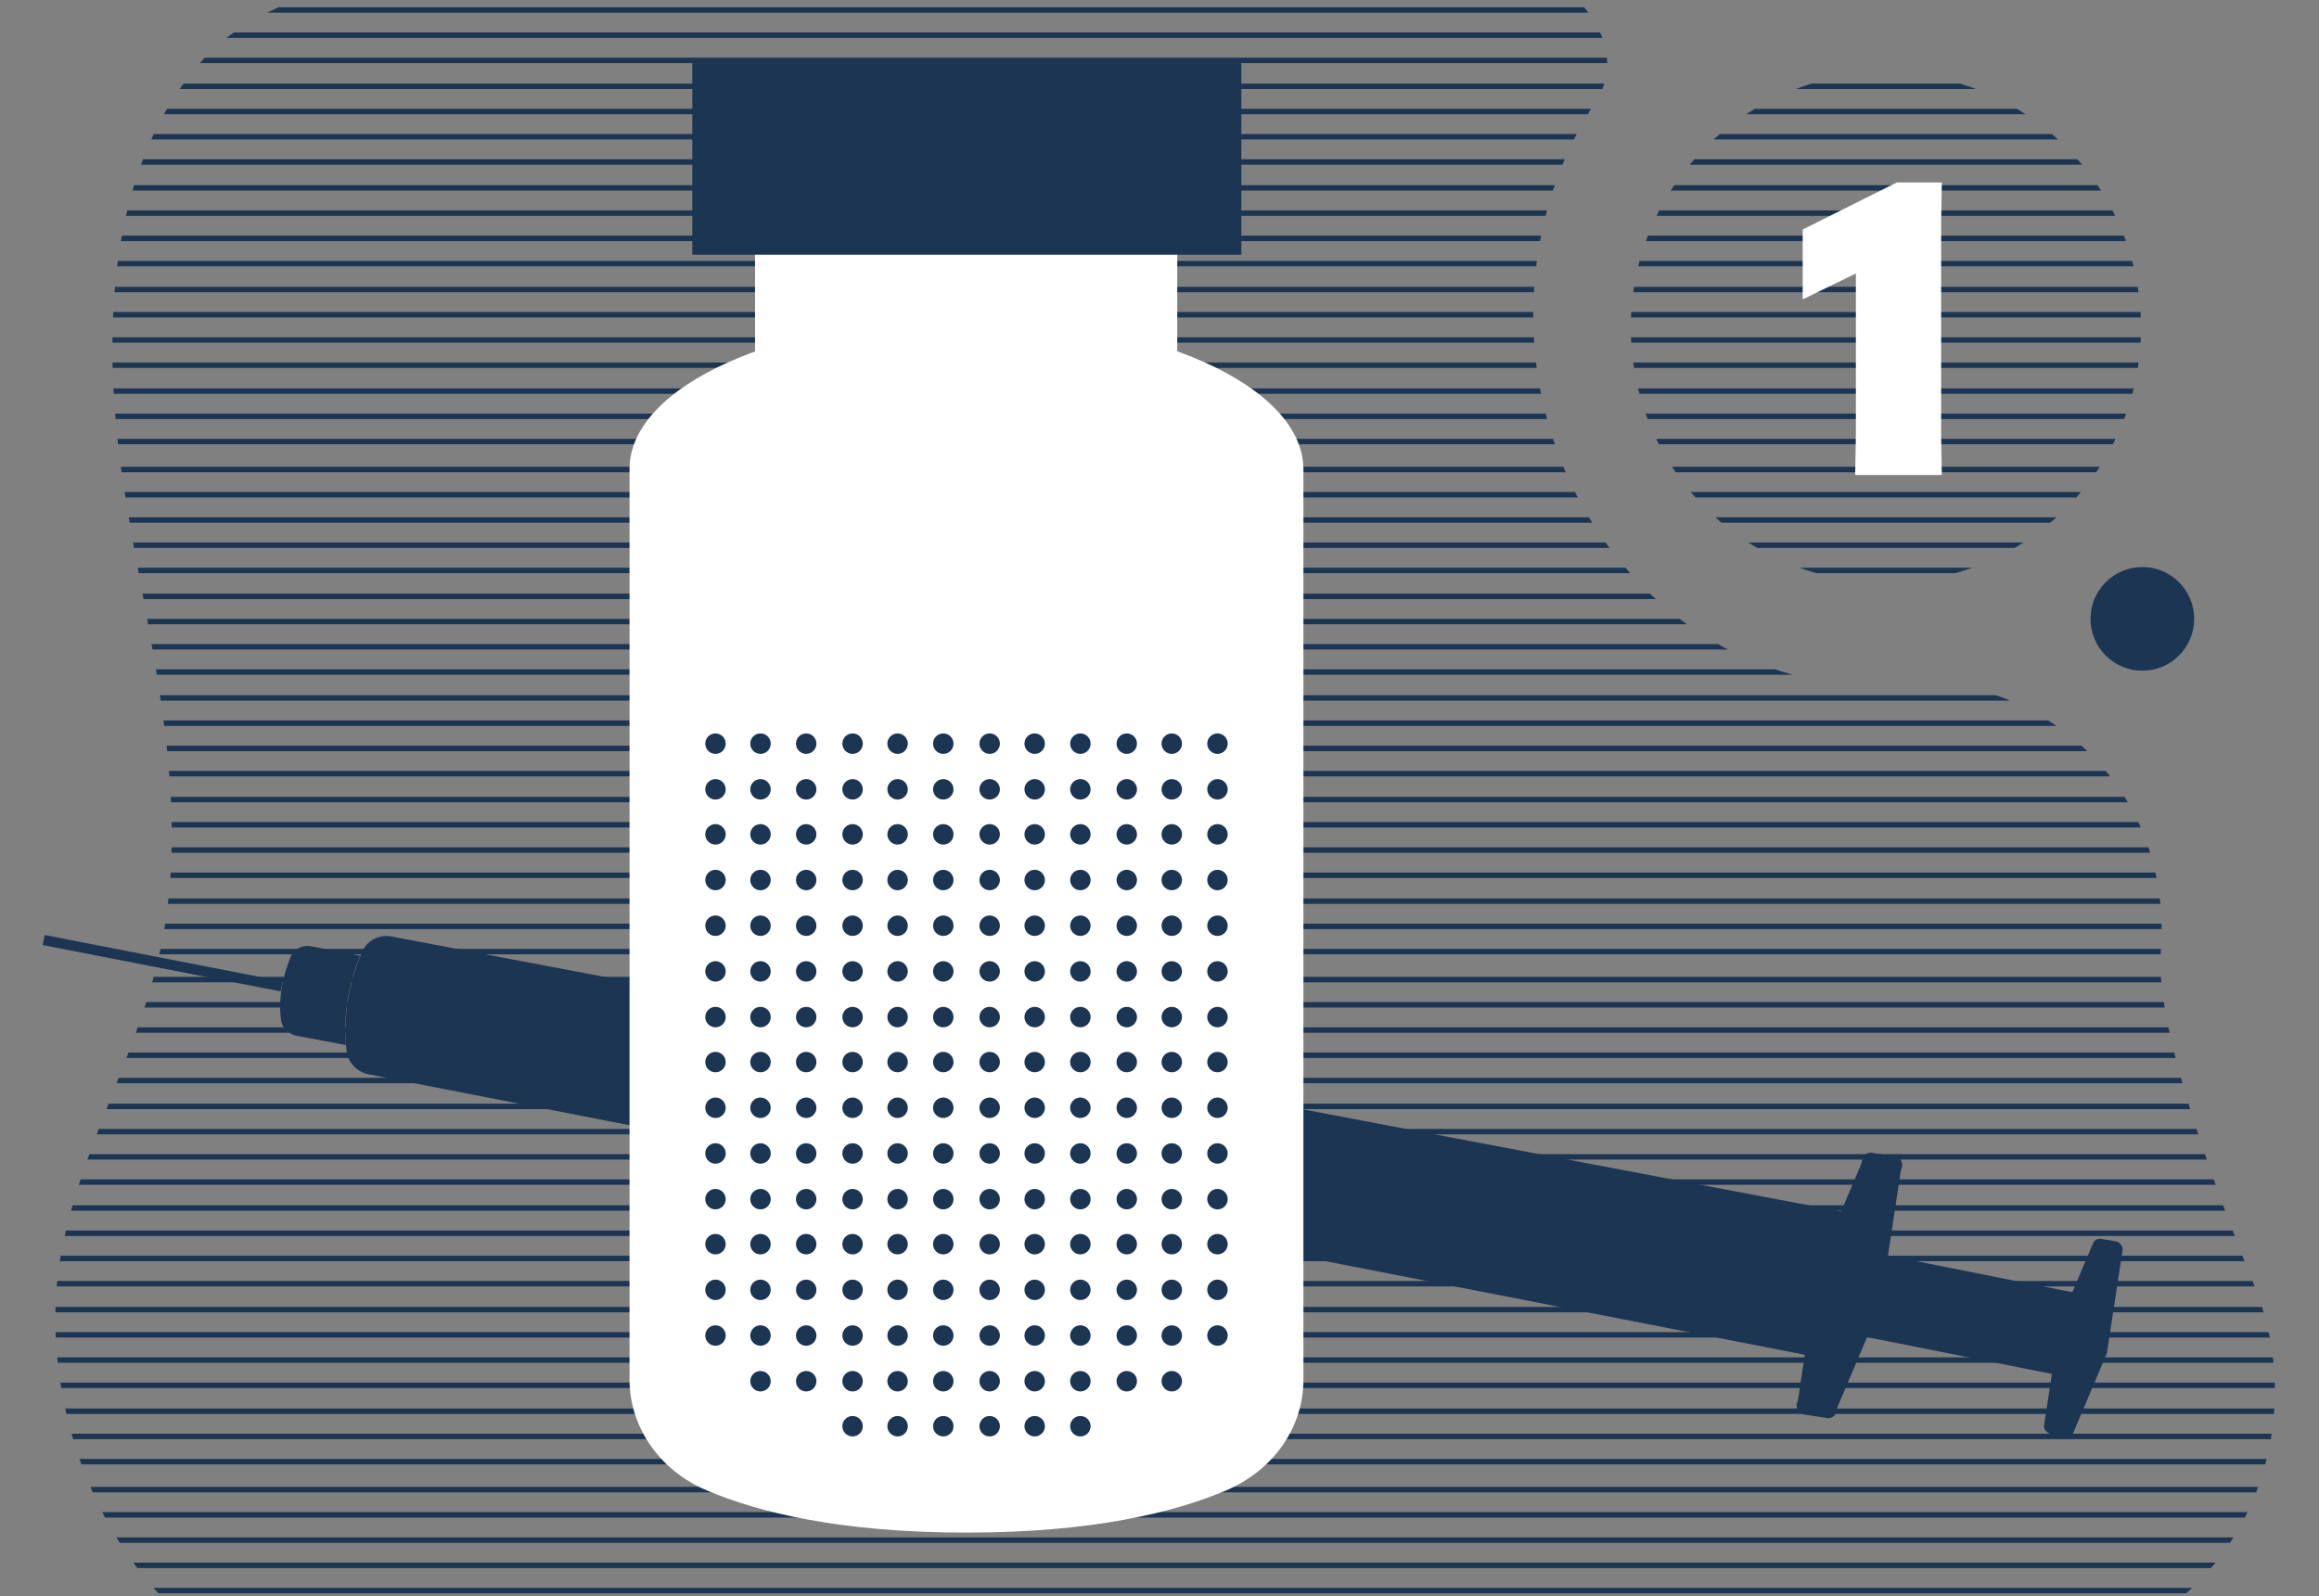 ﻿<?xml version="1.0" encoding="utf-8"?>
<!-- Generator: Adobe Illustrator 25.1.0, SVG Export Plug-In . SVG Version: 6.00 Build 0)  -->
<svg version="1.1" id="Vrstva_1" xmlns="http://www.w3.org/2000/svg" xmlns:xlink="http://www.w3.org/1999/xlink" x="0px" y="0px" viewBox="0 0 340 260" style="enable-background:new 0 0 340 260;" xml:space="preserve" width="700" height="482" preserveAspectRatio="xMidYMid slice">
<rect x="0" y="0" width="340" height="260" fill="#808080" stroke="none"/>
<style type="text/css">
	.st0{clip-path:url(#SVGID_2_);}
	.st1{fill:none;}
	.st2{fill:#1C3553;}
	.st3{clip-path:url(#SVGID_4_);}
	.st4{fill:#FFFFFF;}
	.st5{fill:none;stroke:#1C3553;stroke-width:1.5;stroke-miterlimit:10;}
</style>
<g>
	<g>
		<defs>
			<circle id="SVGID_1_" cx="276.5" cy="61" r="37.4" />
		</defs>
		<clipPath id="SVGID_2_">
			<use xlink:href="#SVGID_1_" style="overflow:visible;" />
		</clipPath>
		<g class="st0">
			<rect x="208.5" y="80.9" class="st1" width="72" height="74.8" />
			<g>
				<rect x="208.5" y="80.9" class="st1" width="72" height="74.8" />
				<g>
					<polygon class="st2" points="352.9,6.6 352.1,6.6 280.9,6.6 280.1,6.6 208.9,6.6 208.1,6.6 136.1,6.6 136.1,7.4 208.1,7.4        208.9,7.4 280.1,7.4 280.9,7.4 352.1,7.4 352.9,7.4 424.9,7.4 424.9,6.6      " />
					<polygon class="st2" points="352.1,73.6 280.9,73.6 280.1,73.6 208.9,73.6 208.1,73.6 136.1,73.6 136.1,74.4 208.1,74.4        208.9,74.4 280.1,74.4 280.9,74.4 352.1,74.4 352.9,74.4 424.9,74.4 424.9,73.6 352.9,73.6      " />
					<polygon class="st2" points="352.1,69.9 280.9,69.9 280.1,69.9 208.9,69.9 208.1,69.9 136.1,69.9 136.1,70.7 208.1,70.7        208.9,70.7 280.1,70.7 280.9,70.7 352.1,70.7 352.9,70.7 424.9,70.7 424.9,69.9 352.9,69.9      " />
					<polygon class="st2" points="352.1,66.1 280.9,66.1 280.1,66.1 208.9,66.1 208.1,66.1 136.1,66.1 136.1,66.9 208.1,66.9        208.9,66.9 280.1,66.9 280.9,66.9 352.1,66.9 352.9,66.9 424.9,66.9 424.9,66.1 352.9,66.1      " />
					<polygon class="st2" points="352.1,62.4 280.9,62.4 280.1,62.4 208.9,62.4 208.1,62.4 136.1,62.4 136.1,63.2 208.1,63.2        208.9,63.2 280.1,63.2 280.9,63.2 352.1,63.2 352.9,63.2 424.9,63.2 424.9,62.4 352.9,62.4      " />
					<polygon class="st2" points="352.1,58.7 280.9,58.7 280.1,58.7 208.9,58.7 208.1,58.7 136.1,58.7 136.1,59.5 208.1,59.5        208.9,59.5 280.1,59.5 280.9,59.5 352.1,59.5 352.9,59.5 424.9,59.5 424.9,58.7 352.9,58.7      " />
					<polygon class="st2" points="352.1,55 280.9,55 280.1,55 208.9,55 208.1,55 136.1,55 136.1,55.8 208.1,55.8 208.9,55.8        280.1,55.8 280.9,55.8 352.1,55.8 352.9,55.8 424.9,55.8 424.9,55 352.9,55      " />
					<polygon class="st2" points="352.1,51.2 280.9,51.2 280.1,51.2 208.9,51.2 208.1,51.2 136.1,51.2 136.1,52 208.1,52 208.9,52        280.1,52 280.9,52 352.1,52 352.9,52 424.9,52 424.9,51.2 352.9,51.2      " />
					<polygon class="st2" points="352.1,47.5 280.9,47.5 280.1,47.5 208.9,47.5 208.1,47.5 136.1,47.5 136.1,48.3 208.1,48.3        208.9,48.3 280.1,48.3 280.9,48.3 352.1,48.3 352.9,48.3 424.9,48.3 424.9,47.5 352.9,47.5      " />
					<polygon class="st2" points="352.1,43.8 280.9,43.8 280.1,43.8 208.9,43.8 208.1,43.8 136.1,43.8 136.1,44.6 208.1,44.6        208.9,44.6 280.1,44.6 280.9,44.6 352.1,44.6 352.9,44.6 424.9,44.6 424.9,43.8 352.9,43.8      " />
					<polygon class="st2" points="352.1,40.1 280.9,40.1 280.1,40.1 208.9,40.1 208.1,40.1 136.1,40.1 136.1,40.9 208.1,40.9        208.9,40.9 280.1,40.9 280.9,40.9 352.1,40.9 352.9,40.9 424.9,40.9 424.9,40.1 352.9,40.1      " />
					<polygon class="st2" points="352.1,36.3 280.9,36.3 280.1,36.3 208.9,36.3 208.1,36.3 136.1,36.3 136.1,37.1 208.1,37.1        208.9,37.1 280.1,37.1 280.9,37.1 352.1,37.1 352.9,37.1 424.9,37.1 424.9,36.3 352.9,36.3      " />
					<polygon class="st2" points="352.1,32.6 280.9,32.6 280.1,32.6 208.9,32.6 208.1,32.6 136.1,32.6 136.1,33.4 208.1,33.4        208.9,33.4 280.1,33.4 280.9,33.4 352.1,33.4 352.9,33.4 424.9,33.4 424.9,32.6 352.9,32.6      " />
					<polygon class="st2" points="352.1,28.9 280.9,28.9 280.1,28.9 208.9,28.9 208.1,28.9 136.1,28.9 136.1,29.7 208.1,29.7        208.9,29.7 280.1,29.7 280.9,29.7 352.1,29.7 352.9,29.7 424.9,29.7 424.9,28.9 352.9,28.9      " />
					<polygon class="st2" points="352.1,25.2 280.9,25.2 280.1,25.2 208.9,25.2 208.1,25.2 136.1,25.2 136.1,26 208.1,26 208.9,26        280.1,26 280.9,26 352.1,26 352.9,26 424.9,26 424.9,25.2 352.9,25.2      " />
					<polygon class="st2" points="352.1,21.4 280.9,21.4 280.1,21.4 208.9,21.4 208.1,21.4 136.1,21.4 136.1,22.2 208.1,22.2        208.9,22.2 280.1,22.2 280.9,22.2 352.1,22.2 352.9,22.2 424.9,22.2 424.9,21.4 352.9,21.4      " />
					<polygon class="st2" points="352.1,17.7 280.9,17.7 280.1,17.7 208.9,17.7 208.1,17.7 136.1,17.7 136.1,18.5 208.1,18.5        208.9,18.5 280.1,18.5 280.9,18.5 352.1,18.5 352.9,18.5 424.9,18.5 424.9,17.7 352.9,17.7      " />
					<polygon class="st2" points="352.1,14 280.9,14 280.1,14 208.9,14 208.1,14 136.1,14 136.1,14.8 208.1,14.8 208.9,14.8        280.1,14.8 280.9,14.8 352.1,14.8 352.9,14.8 424.9,14.8 424.9,14 352.9,14      " />
					<polygon class="st2" points="352.1,10.3 280.9,10.3 280.1,10.3 208.9,10.3 208.1,10.3 136.1,10.3 136.1,11.1 208.1,11.1        208.9,11.1 280.1,11.1 280.9,11.1 352.1,11.1 352.9,11.1 424.9,11.1 424.9,10.3 352.9,10.3      " />
					<polygon class="st2" points="209.4,78.1 280.6,78.1 281.4,78.1 353.4,78.1 353.4,77.3 281.4,77.3 280.6,77.3 209.4,77.3        208.6,77.3 136.6,77.3 136.6,78.1 208.6,78.1      " />
					<polygon class="st2" points="352.1,148.4 280.9,148.4 280.1,148.4 208.9,148.4 208.1,148.4 136.1,148.4 136.1,149.2        208.1,149.2 208.9,149.2 280.1,149.2 280.9,149.2 352.1,149.2 352.9,149.2 424.9,149.2 424.9,148.4 352.9,148.4      " />
					<polygon class="st2" points="352.1,144.7 280.9,144.7 280.1,144.7 208.9,144.7 208.1,144.7 136.1,144.7 136.1,145.5        208.1,145.5 208.9,145.5 280.1,145.5 280.9,145.5 352.1,145.5 352.9,145.5 424.9,145.5 424.9,144.7 352.9,144.7      " />
					<polygon class="st2" points="352.1,140.9 280.9,140.9 280.1,140.9 208.9,140.9 208.1,140.9 136.1,140.9 136.1,141.7        208.1,141.7 208.9,141.7 280.1,141.7 280.9,141.7 352.1,141.7 352.9,141.7 424.9,141.7 424.9,140.9 352.9,140.9      " />
					<polygon class="st2" points="352.1,137.2 280.9,137.2 280.1,137.2 208.9,137.2 208.1,137.2 136.1,137.2 136.1,138 208.1,138        208.9,138 280.1,138 280.9,138 352.1,138 352.9,138 424.9,138 424.9,137.2 352.9,137.2      " />
					<polygon class="st2" points="352.1,133.5 280.9,133.5 280.1,133.5 208.9,133.5 208.1,133.5 136.1,133.5 136.1,134.3        208.1,134.3 208.9,134.3 280.1,134.3 280.9,134.3 352.1,134.3 352.9,134.3 424.9,134.3 424.9,133.5 352.9,133.5      " />
					<polygon class="st2" points="352.1,129.8 280.9,129.8 280.1,129.8 208.9,129.8 208.1,129.8 136.1,129.8 136.1,130.6        208.1,130.6 208.9,130.6 280.1,130.6 280.9,130.6 352.1,130.6 352.9,130.6 424.9,130.6 424.9,129.8 352.9,129.8      " />
					<polygon class="st2" points="352.1,126 280.9,126 280.1,126 208.9,126 208.1,126 136.1,126 136.1,126.8 208.1,126.8        208.9,126.8 280.1,126.8 280.9,126.8 352.1,126.8 352.9,126.8 424.9,126.8 424.9,126 352.9,126      " />
					<polygon class="st2" points="352.1,122.3 280.9,122.3 280.1,122.3 208.9,122.3 208.1,122.3 136.1,122.3 136.1,123.1        208.1,123.1 208.9,123.1 280.1,123.1 280.9,123.1 352.1,123.1 352.9,123.1 424.9,123.1 424.9,122.3 352.9,122.3      " />
					<polygon class="st2" points="352.1,118.6 280.9,118.6 280.1,118.6 208.9,118.6 208.1,118.6 136.1,118.6 136.1,119.4        208.1,119.4 208.9,119.4 280.1,119.4 280.9,119.4 352.1,119.4 352.9,119.4 424.9,119.4 424.9,118.6 352.9,118.6      " />
					<polygon class="st2" points="352.1,114.9 280.9,114.9 280.1,114.9 208.9,114.9 208.1,114.9 136.1,114.9 136.1,115.7        208.1,115.7 208.9,115.7 280.1,115.7 280.9,115.7 352.1,115.7 352.9,115.7 424.9,115.7 424.9,114.9 352.9,114.9      " />
					<polygon class="st2" points="352.1,111.1 280.9,111.1 280.1,111.1 208.9,111.1 208.1,111.1 136.1,111.1 136.1,111.9        208.1,111.9 208.9,111.9 280.1,111.9 280.9,111.9 352.1,111.9 352.9,111.9 424.9,111.9 424.9,111.1 352.9,111.1      " />
					<polygon class="st2" points="352.1,107.4 280.9,107.4 280.1,107.4 208.9,107.4 208.1,107.4 136.1,107.4 136.1,108.2        208.1,108.2 208.9,108.2 280.1,108.2 280.9,108.2 352.1,108.2 352.9,108.2 424.9,108.2 424.9,107.4 352.9,107.4      " />
					<polygon class="st2" points="352.1,103.7 280.9,103.7 280.1,103.7 208.9,103.7 208.1,103.7 136.1,103.7 136.1,104.5        208.1,104.5 208.9,104.5 280.1,104.5 280.9,104.5 352.1,104.5 352.9,104.5 424.9,104.5 424.9,103.7 352.9,103.7      " />
					<polygon class="st2" points="352.1,100 280.9,100 280.1,100 208.9,100 208.1,100 136.1,100 136.1,100.8 208.1,100.8        208.9,100.8 280.1,100.8 280.9,100.8 352.1,100.8 352.9,100.8 424.9,100.8 424.9,100 352.9,100      " />
					<polygon class="st2" points="352.1,96.2 280.9,96.2 280.1,96.2 208.9,96.2 208.1,96.2 136.1,96.2 136.1,97 208.1,97 208.9,97        280.1,97 280.9,97 352.1,97 352.9,97 424.9,97 424.9,96.2 352.9,96.2      " />
					<polygon class="st2" points="352.1,92.5 280.9,92.5 280.1,92.5 208.9,92.5 208.1,92.5 136.1,92.5 136.1,93.3 208.1,93.3        208.9,93.3 280.1,93.3 280.9,93.3 352.1,93.3 352.9,93.3 424.9,93.3 424.9,92.5 352.9,92.5      " />
					<polygon class="st2" points="352.1,88.8 280.9,88.8 280.1,88.8 208.9,88.8 208.1,88.8 136.1,88.8 136.1,89.6 208.1,89.6        208.9,89.6 280.1,89.6 280.9,89.6 352.1,89.6 352.9,89.6 424.9,89.6 424.9,88.8 352.9,88.8      " />
					<polygon class="st2" points="352.1,85.1 280.9,85.1 280.1,85.1 208.9,85.1 208.1,85.1 136.1,85.1 136.1,85.9 208.1,85.9        208.9,85.9 280.1,85.9 280.9,85.9 352.1,85.9 352.9,85.9 424.9,85.9 424.9,85.1 352.9,85.1      " />
					<polygon class="st2" points="352.1,81.4 280.9,81.4 280.1,81.4 208.9,81.4 208.1,81.4 136.1,81.4 136.1,82.2 208.1,82.2        208.9,82.2 280.1,82.2 280.9,82.2 352.1,82.2 352.9,82.2 424.9,82.2 424.9,81.4 352.9,81.4      " />
					<polygon class="st2" points="280.6,152.1 209.4,152.1 208.6,152.1 136.6,152.1 136.6,152.9 208.6,152.9 209.4,152.9        280.6,152.9 281.4,152.9 353.4,152.9 353.4,152.1 281.4,152.1      " />
				</g>
			</g>
		</g>
	</g>
</g>
<g>
	<g>
		<defs>
			<path id="SVGID_3_" d="M273.2,113.4c-26.4-0.8-47.8-24.3-48.4-53.1c-0.2-12.2,3.2-23.5,9.3-32.7c5-7.7-2-20.5-23-23.3     C147.1-4.3,50.7-0.5,30.4,21C15.5,36.7,14.7,62.4,18.2,84.7s10,45,5.4,67.1c-3.3,15.7-11.9,29.6-14.7,45.3     c-4.8,27.6,12.9,62.6,42.8,62.6c29.8,0,254.8,0.3,254.8,0.3l15.2-14.5c11.4-10.9,15-28.6,8.9-43.8c-7-17.3-14.6-38.9-13.8-49.1     c2-26.9-21-41.2-37.5-39.4C277.3,113.3,275.3,113.4,273.2,113.4z" />
		</defs>
		<clipPath id="SVGID_4_">
			<use xlink:href="#SVGID_3_" style="overflow:visible;" />
		</clipPath>
		<g class="st3">
			<rect x="-7.5" y="230.5" class="st1" width="72" height="74.8" />
			<g>
				<rect x="-7.5" y="230.5" class="st1" width="72" height="74.8" />
				<g>
					<polygon class="st2" points="352.9,-68.2 352.1,-68.2 280.9,-68.2 280.1,-68.2 208.9,-68.2 208.1,-68.2 136.9,-68.2        136.1,-68.2 64.9,-68.2 64.1,-68.2 -7.1,-68.2 -7.9,-68.2 -79.9,-68.2 -79.9,-67.4 -7.9,-67.4 -7.1,-67.4 64.1,-67.4        64.9,-67.4 136.1,-67.4 136.9,-67.4 208.1,-67.4 208.9,-67.4 280.1,-67.4 280.9,-67.4 352.1,-67.4 352.9,-67.4 424.9,-67.4        424.9,-68.2      " />
					<polygon class="st2" points="352.1,-1.2 280.9,-1.2 280.1,-1.2 208.9,-1.2 208.1,-1.2 136.9,-1.2 136.1,-1.2 64.9,-1.2        64.1,-1.2 -7.1,-1.2 -7.9,-1.2 -79.9,-1.2 -79.9,-0.4 -7.9,-0.4 -7.1,-0.4 64.1,-0.4 64.9,-0.4 136.1,-0.4 136.9,-0.4        208.1,-0.4 208.9,-0.4 280.1,-0.4 280.9,-0.4 352.1,-0.4 352.9,-0.4 424.9,-0.4 424.9,-1.2 352.9,-1.2      " />
					<polygon class="st2" points="352.1,-4.9 280.9,-4.9 280.1,-4.9 208.9,-4.9 208.1,-4.9 136.9,-4.9 136.1,-4.9 64.9,-4.9        64.1,-4.9 -7.1,-4.9 -7.9,-4.9 -79.9,-4.9 -79.9,-4.1 -7.9,-4.1 -7.1,-4.1 64.1,-4.1 64.9,-4.1 136.1,-4.1 136.9,-4.1        208.1,-4.1 208.9,-4.1 280.1,-4.1 280.9,-4.1 352.1,-4.1 352.9,-4.1 424.9,-4.1 424.9,-4.9 352.9,-4.9      " />
					<polygon class="st2" points="352.1,-8.7 280.9,-8.7 280.1,-8.7 208.9,-8.7 208.1,-8.7 136.9,-8.7 136.1,-8.7 64.9,-8.7        64.1,-8.7 -7.1,-8.7 -7.9,-8.7 -79.9,-8.7 -79.9,-7.9 -7.9,-7.9 -7.1,-7.9 64.1,-7.9 64.9,-7.9 136.1,-7.9 136.9,-7.9        208.1,-7.9 208.9,-7.9 280.1,-7.9 280.9,-7.9 352.1,-7.9 352.9,-7.9 424.9,-7.9 424.9,-8.7 352.9,-8.7      " />
					<polygon class="st2" points="352.1,-12.4 280.9,-12.4 280.1,-12.4 208.9,-12.4 208.1,-12.4 136.9,-12.4 136.1,-12.4        64.9,-12.4 64.1,-12.4 -7.1,-12.4 -7.9,-12.4 -79.9,-12.4 -79.9,-11.6 -7.9,-11.6 -7.1,-11.6 64.1,-11.6 64.9,-11.6        136.1,-11.6 136.9,-11.6 208.1,-11.6 208.9,-11.6 280.1,-11.6 280.9,-11.6 352.1,-11.6 352.9,-11.6 424.9,-11.6 424.9,-12.4        352.9,-12.4      " />
					<polygon class="st2" points="352.1,-16.1 280.9,-16.1 280.1,-16.1 208.9,-16.1 208.1,-16.1 136.9,-16.1 136.1,-16.1        64.9,-16.1 64.1,-16.1 -7.1,-16.1 -7.9,-16.1 -79.9,-16.1 -79.9,-15.3 -7.9,-15.3 -7.1,-15.3 64.1,-15.3 64.9,-15.3        136.1,-15.3 136.9,-15.3 208.1,-15.3 208.9,-15.3 280.1,-15.3 280.9,-15.3 352.1,-15.3 352.9,-15.3 424.9,-15.3 424.9,-16.1        352.9,-16.1      " />
					<polygon class="st2" points="352.1,-19.8 280.9,-19.8 280.1,-19.8 208.9,-19.8 208.1,-19.8 136.9,-19.8 136.1,-19.8        64.9,-19.8 64.1,-19.8 -7.1,-19.8 -7.9,-19.8 -79.9,-19.8 -79.9,-19 -7.9,-19 -7.1,-19 64.1,-19 64.9,-19 136.1,-19 136.9,-19        208.1,-19 208.9,-19 280.1,-19 280.9,-19 352.1,-19 352.9,-19 424.9,-19 424.9,-19.8 352.9,-19.8      " />
					<polygon class="st2" points="352.1,-23.6 280.9,-23.6 280.1,-23.6 208.9,-23.6 208.1,-23.6 136.9,-23.6 136.1,-23.6        64.9,-23.6 64.1,-23.6 -7.1,-23.6 -7.9,-23.6 -79.9,-23.6 -79.9,-22.8 -7.9,-22.8 -7.1,-22.8 64.1,-22.8 64.9,-22.8        136.1,-22.8 136.9,-22.8 208.1,-22.8 208.9,-22.8 280.1,-22.8 280.9,-22.8 352.1,-22.8 352.9,-22.8 424.9,-22.8 424.9,-23.6        352.9,-23.6      " />
					<polygon class="st2" points="352.1,-27.3 280.9,-27.3 280.1,-27.3 208.9,-27.3 208.1,-27.3 136.9,-27.3 136.1,-27.3        64.9,-27.3 64.1,-27.3 -7.1,-27.3 -7.9,-27.3 -79.9,-27.3 -79.9,-26.5 -7.9,-26.5 -7.1,-26.5 64.1,-26.5 64.9,-26.5        136.1,-26.5 136.9,-26.5 208.1,-26.5 208.9,-26.5 280.1,-26.5 280.9,-26.5 352.1,-26.5 352.9,-26.5 424.9,-26.5 424.9,-27.3        352.9,-27.3      " />
					<polygon class="st2" points="352.1,-31 280.9,-31 280.1,-31 208.9,-31 208.1,-31 136.9,-31 136.1,-31 64.9,-31 64.1,-31        -7.1,-31 -7.9,-31 -79.9,-31 -79.9,-30.2 -7.9,-30.2 -7.1,-30.2 64.1,-30.2 64.9,-30.2 136.1,-30.2 136.9,-30.2 208.1,-30.2        208.9,-30.2 280.1,-30.2 280.9,-30.2 352.1,-30.2 352.9,-30.2 424.9,-30.2 424.9,-31 352.9,-31      " />
					<polygon class="st2" points="352.1,-34.7 280.9,-34.7 280.1,-34.7 208.9,-34.7 208.1,-34.7 136.9,-34.7 136.1,-34.7        64.9,-34.7 64.1,-34.7 -7.1,-34.7 -7.9,-34.7 -79.9,-34.7 -79.9,-33.9 -7.9,-33.9 -7.1,-33.9 64.1,-33.9 64.9,-33.9        136.1,-33.9 136.9,-33.9 208.1,-33.9 208.9,-33.9 280.1,-33.9 280.9,-33.9 352.1,-33.9 352.9,-33.9 424.9,-33.9 424.9,-34.7        352.9,-34.7      " />
					<polygon class="st2" points="352.1,-38.5 280.9,-38.5 280.1,-38.5 208.9,-38.5 208.1,-38.5 136.9,-38.5 136.1,-38.5        64.9,-38.5 64.1,-38.5 -7.1,-38.5 -7.9,-38.5 -79.9,-38.5 -79.9,-37.7 -7.9,-37.7 -7.1,-37.7 64.1,-37.7 64.9,-37.7        136.1,-37.7 136.9,-37.7 208.1,-37.7 208.9,-37.7 280.1,-37.7 280.9,-37.7 352.1,-37.7 352.9,-37.7 424.9,-37.7 424.9,-38.5        352.9,-38.5      " />
					<polygon class="st2" points="352.1,-42.2 280.9,-42.2 280.1,-42.2 208.9,-42.2 208.1,-42.2 136.9,-42.2 136.1,-42.2        64.9,-42.2 64.1,-42.2 -7.1,-42.2 -7.9,-42.2 -79.9,-42.2 -79.9,-41.4 -7.9,-41.4 -7.1,-41.4 64.1,-41.4 64.9,-41.4        136.1,-41.4 136.9,-41.4 208.1,-41.4 208.9,-41.4 280.1,-41.4 280.9,-41.4 352.1,-41.4 352.9,-41.4 424.9,-41.4 424.9,-42.2        352.9,-42.2      " />
					<polygon class="st2" points="352.1,-45.9 280.9,-45.9 280.1,-45.9 208.9,-45.9 208.1,-45.9 136.9,-45.9 136.1,-45.9        64.9,-45.9 64.1,-45.9 -7.1,-45.9 -7.9,-45.9 -79.9,-45.9 -79.9,-45.1 -7.9,-45.1 -7.1,-45.1 64.1,-45.1 64.9,-45.1        136.1,-45.1 136.9,-45.1 208.1,-45.1 208.9,-45.1 280.1,-45.1 280.9,-45.1 352.1,-45.1 352.9,-45.1 424.9,-45.1 424.9,-45.9        352.9,-45.9      " />
					<polygon class="st2" points="352.1,-49.6 280.9,-49.6 280.1,-49.6 208.9,-49.6 208.1,-49.6 136.9,-49.6 136.1,-49.6        64.9,-49.6 64.1,-49.6 -7.1,-49.6 -7.9,-49.6 -79.9,-49.6 -79.9,-48.8 -7.9,-48.8 -7.1,-48.8 64.1,-48.8 64.9,-48.8        136.1,-48.8 136.9,-48.8 208.1,-48.8 208.9,-48.8 280.1,-48.8 280.9,-48.8 352.1,-48.8 352.9,-48.8 424.9,-48.8 424.9,-49.6        352.9,-49.6      " />
					<polygon class="st2" points="352.1,-53.4 280.9,-53.4 280.1,-53.4 208.9,-53.4 208.1,-53.4 136.9,-53.4 136.1,-53.4        64.9,-53.4 64.1,-53.4 -7.1,-53.4 -7.9,-53.4 -79.9,-53.4 -79.9,-52.6 -7.9,-52.6 -7.1,-52.6 64.1,-52.6 64.9,-52.6        136.1,-52.6 136.9,-52.6 208.1,-52.6 208.9,-52.6 280.1,-52.6 280.9,-52.6 352.1,-52.6 352.9,-52.6 424.9,-52.6 424.9,-53.4        352.9,-53.4      " />
					<polygon class="st2" points="352.1,-57.1 280.9,-57.1 280.1,-57.1 208.9,-57.1 208.1,-57.1 136.9,-57.1 136.1,-57.1        64.9,-57.1 64.1,-57.1 -7.1,-57.1 -7.9,-57.1 -79.9,-57.1 -79.9,-56.3 -7.9,-56.3 -7.1,-56.3 64.1,-56.3 64.9,-56.3        136.1,-56.3 136.9,-56.3 208.1,-56.3 208.9,-56.3 280.1,-56.3 280.9,-56.3 352.1,-56.3 352.9,-56.3 424.9,-56.3 424.9,-57.1        352.9,-57.1      " />
					<polygon class="st2" points="352.1,-60.8 280.9,-60.8 280.1,-60.8 208.9,-60.8 208.1,-60.8 136.9,-60.8 136.1,-60.8        64.9,-60.8 64.1,-60.8 -7.1,-60.8 -7.9,-60.8 -79.9,-60.8 -79.9,-60 -7.9,-60 -7.1,-60 64.1,-60 64.9,-60 136.1,-60 136.9,-60        208.1,-60 208.9,-60 280.1,-60 280.9,-60 352.1,-60 352.9,-60 424.9,-60 424.9,-60.8 352.9,-60.8      " />
					<polygon class="st2" points="352.1,-64.5 280.9,-64.5 280.1,-64.5 208.9,-64.5 208.1,-64.5 136.9,-64.5 136.1,-64.5        64.9,-64.5 64.1,-64.5 -7.1,-64.5 -7.9,-64.5 -79.9,-64.5 -79.9,-63.7 -7.9,-63.7 -7.1,-63.7 64.1,-63.7 64.9,-63.7        136.1,-63.7 136.9,-63.7 208.1,-63.7 208.9,-63.7 280.1,-63.7 280.9,-63.7 352.1,-63.7 352.9,-63.7 424.9,-63.7 424.9,-64.5        352.9,-64.5      " />
					<polygon class="st2" points="352.1,73.6 280.9,73.6 280.1,73.6 208.9,73.6 208.1,73.6 136.9,73.6 136.1,73.6 64.9,73.6        64.1,73.6 -7.1,73.6 -7.9,73.6 -79.9,73.6 -79.9,74.4 -7.9,74.4 -7.1,74.4 64.1,74.4 64.9,74.4 136.1,74.4 136.9,74.4        208.1,74.4 208.9,74.4 280.1,74.4 280.9,74.4 352.1,74.4 352.9,74.4 424.9,74.4 424.9,73.6 352.9,73.6      " />
					<polygon class="st2" points="352.1,69.9 280.9,69.9 280.1,69.9 208.9,69.9 208.1,69.9 136.9,69.9 136.1,69.9 64.9,69.9        64.1,69.9 -7.1,69.9 -7.9,69.9 -79.9,69.9 -79.9,70.7 -7.9,70.7 -7.1,70.7 64.1,70.7 64.9,70.7 136.1,70.7 136.9,70.7        208.1,70.7 208.9,70.7 280.1,70.7 280.9,70.7 352.1,70.7 352.9,70.7 424.9,70.7 424.9,69.9 352.9,69.9      " />
					<polygon class="st2" points="352.1,66.1 280.9,66.1 280.1,66.1 208.9,66.1 208.1,66.1 136.9,66.1 136.1,66.1 64.9,66.1        64.1,66.1 -7.1,66.1 -7.9,66.1 -79.9,66.1 -79.9,66.9 -7.9,66.9 -7.1,66.9 64.1,66.9 64.9,66.9 136.1,66.9 136.9,66.9        208.1,66.9 208.9,66.9 280.1,66.9 280.9,66.9 352.1,66.9 352.9,66.9 424.9,66.9 424.9,66.1 352.9,66.1      " />
					<polygon class="st2" points="352.1,62.4 280.9,62.4 280.1,62.4 208.9,62.4 208.1,62.4 136.9,62.4 136.1,62.4 64.9,62.4        64.1,62.4 -7.1,62.4 -7.9,62.4 -79.9,62.4 -79.9,63.2 -7.9,63.2 -7.1,63.2 64.1,63.2 64.9,63.2 136.1,63.2 136.9,63.2        208.1,63.2 208.9,63.2 280.1,63.2 280.9,63.2 352.1,63.2 352.9,63.2 424.9,63.2 424.9,62.4 352.9,62.4      " />
					<polygon class="st2" points="352.1,58.7 280.9,58.7 280.1,58.7 208.9,58.7 208.1,58.7 136.9,58.7 136.1,58.7 64.9,58.7        64.1,58.7 -7.1,58.7 -7.9,58.7 -79.9,58.7 -79.9,59.5 -7.9,59.5 -7.1,59.5 64.1,59.5 64.9,59.5 136.1,59.5 136.9,59.5        208.1,59.5 208.9,59.5 280.1,59.5 280.9,59.5 352.1,59.5 352.9,59.5 424.9,59.5 424.9,58.7 352.9,58.7      " />
					<polygon class="st2" points="352.1,55 280.9,55 280.1,55 208.9,55 208.1,55 136.9,55 136.1,55 64.9,55 64.1,55 -7.1,55        -7.9,55 -79.9,55 -79.9,55.8 -7.9,55.8 -7.1,55.8 64.1,55.8 64.9,55.8 136.1,55.8 136.9,55.8 208.1,55.8 208.9,55.8        280.1,55.8 280.9,55.8 352.1,55.8 352.9,55.8 424.9,55.8 424.9,55 352.9,55      " />
					<polygon class="st2" points="352.1,51.2 280.9,51.2 280.1,51.2 208.9,51.2 208.1,51.2 136.9,51.2 136.1,51.2 64.9,51.2        64.1,51.2 -7.1,51.2 -7.9,51.2 -79.9,51.2 -79.9,52 -7.9,52 -7.1,52 64.1,52 64.9,52 136.1,52 136.9,52 208.1,52 208.9,52        280.1,52 280.9,52 352.1,52 352.9,52 424.9,52 424.9,51.2 352.9,51.2      " />
					<polygon class="st2" points="352.1,47.5 280.9,47.5 280.1,47.5 208.9,47.5 208.1,47.5 136.9,47.5 136.1,47.5 64.9,47.5        64.1,47.5 -7.1,47.5 -7.9,47.5 -79.9,47.5 -79.9,48.3 -7.9,48.3 -7.1,48.3 64.1,48.3 64.9,48.3 136.1,48.3 136.9,48.3        208.1,48.3 208.9,48.3 280.1,48.3 280.9,48.3 352.1,48.3 352.9,48.3 424.9,48.3 424.9,47.5 352.9,47.5      " />
					<polygon class="st2" points="352.1,43.8 280.9,43.8 280.1,43.8 208.9,43.8 208.1,43.8 136.9,43.8 136.1,43.8 64.9,43.8        64.1,43.8 -7.1,43.8 -7.9,43.8 -79.9,43.8 -79.9,44.6 -7.9,44.6 -7.1,44.6 64.1,44.6 64.9,44.6 136.1,44.6 136.9,44.6        208.1,44.6 208.9,44.6 280.1,44.6 280.9,44.6 352.1,44.6 352.9,44.6 424.9,44.6 424.9,43.8 352.9,43.8      " />
					<polygon class="st2" points="352.1,40.1 280.9,40.1 280.1,40.1 208.9,40.1 208.1,40.1 136.9,40.1 136.1,40.1 64.9,40.1        64.1,40.1 -7.1,40.1 -7.9,40.1 -79.9,40.1 -79.9,40.9 -7.9,40.9 -7.1,40.9 64.1,40.9 64.9,40.9 136.1,40.9 136.9,40.9        208.1,40.9 208.9,40.9 280.1,40.9 280.9,40.9 352.1,40.9 352.9,40.9 424.9,40.9 424.9,40.1 352.9,40.1      " />
					<polygon class="st2" points="352.1,36.3 280.9,36.3 280.1,36.3 208.9,36.3 208.1,36.3 136.9,36.3 136.1,36.3 64.9,36.3        64.1,36.3 -7.1,36.3 -7.9,36.3 -79.9,36.3 -79.9,37.1 -7.9,37.1 -7.1,37.1 64.1,37.1 64.9,37.1 136.1,37.1 136.9,37.1        208.1,37.1 208.9,37.1 280.1,37.1 280.9,37.1 352.1,37.1 352.9,37.1 424.9,37.1 424.9,36.3 352.9,36.3      " />
					<polygon class="st2" points="352.1,32.6 280.9,32.6 280.1,32.6 208.9,32.6 208.1,32.6 136.9,32.6 136.1,32.6 64.9,32.6        64.1,32.6 -7.1,32.6 -7.9,32.6 -79.9,32.6 -79.9,33.4 -7.9,33.4 -7.1,33.4 64.1,33.4 64.9,33.4 136.1,33.4 136.9,33.4        208.1,33.4 208.9,33.4 280.1,33.4 280.9,33.4 352.1,33.4 352.9,33.4 424.9,33.4 424.9,32.6 352.9,32.6      " />
					<polygon class="st2" points="352.1,28.9 280.9,28.9 280.1,28.9 208.9,28.9 208.1,28.9 136.9,28.9 136.1,28.9 64.9,28.9        64.1,28.9 -7.1,28.9 -7.9,28.9 -79.9,28.9 -79.9,29.7 -7.9,29.7 -7.1,29.7 64.1,29.7 64.9,29.7 136.1,29.7 136.9,29.7        208.1,29.7 208.9,29.7 280.1,29.7 280.9,29.7 352.1,29.7 352.9,29.7 424.9,29.7 424.9,28.9 352.9,28.9      " />
					<polygon class="st2" points="352.1,25.2 280.9,25.2 280.1,25.2 208.9,25.2 208.1,25.2 136.9,25.2 136.1,25.2 64.9,25.2        64.1,25.2 -7.1,25.2 -7.9,25.2 -79.9,25.2 -79.9,26 -7.9,26 -7.1,26 64.1,26 64.9,26 136.1,26 136.9,26 208.1,26 208.9,26        280.1,26 280.9,26 352.1,26 352.9,26 424.9,26 424.9,25.2 352.9,25.2      " />
					<polygon class="st2" points="352.1,21.4 280.9,21.4 280.1,21.4 208.9,21.4 208.1,21.4 136.9,21.4 136.1,21.4 64.9,21.4        64.1,21.4 -7.1,21.4 -7.9,21.4 -79.9,21.4 -79.9,22.2 -7.9,22.2 -7.1,22.2 64.1,22.2 64.9,22.2 136.1,22.2 136.9,22.2        208.1,22.2 208.9,22.2 280.1,22.2 280.9,22.2 352.1,22.2 352.9,22.2 424.9,22.2 424.9,21.4 352.9,21.4      " />
					<polygon class="st2" points="352.1,17.7 280.9,17.7 280.1,17.7 208.9,17.7 208.1,17.7 136.9,17.7 136.1,17.7 64.9,17.7        64.1,17.7 -7.1,17.7 -7.9,17.7 -79.9,17.7 -79.9,18.5 -7.9,18.5 -7.1,18.5 64.1,18.5 64.9,18.5 136.1,18.5 136.9,18.5        208.1,18.5 208.9,18.5 280.1,18.5 280.9,18.5 352.1,18.5 352.9,18.5 424.9,18.5 424.9,17.7 352.9,17.7      " />
					<polygon class="st2" points="352.1,14 280.9,14 280.1,14 208.9,14 208.1,14 136.9,14 136.1,14 64.9,14 64.1,14 -7.1,14        -7.9,14 -79.9,14 -79.9,14.8 -7.9,14.8 -7.1,14.8 64.1,14.8 64.9,14.8 136.1,14.8 136.9,14.8 208.1,14.8 208.9,14.8        280.1,14.8 280.9,14.8 352.1,14.8 352.9,14.8 424.9,14.8 424.9,14 352.9,14      " />
					<polygon class="st2" points="352.1,10.3 280.9,10.3 280.1,10.3 208.9,10.3 208.1,10.3 136.9,10.3 136.1,10.3 64.9,10.3        64.1,10.3 -7.1,10.3 -7.9,10.3 -79.9,10.3 -79.9,11.1 -7.9,11.1 -7.1,11.1 64.1,11.1 64.9,11.1 136.1,11.1 136.9,11.1        208.1,11.1 208.9,11.1 280.1,11.1 280.9,11.1 352.1,11.1 352.9,11.1 424.9,11.1 424.9,10.3 352.9,10.3      " />
					<polygon class="st2" points="352.1,6.6 280.9,6.6 280.1,6.6 208.9,6.6 208.1,6.6 136.9,6.6 136.1,6.6 64.9,6.6 64.1,6.6        -7.1,6.6 -7.9,6.6 -79.9,6.6 -79.9,7.4 -7.9,7.4 -7.1,7.4 64.1,7.4 64.9,7.4 136.1,7.4 136.9,7.4 208.1,7.4 208.9,7.4        280.1,7.4 280.9,7.4 352.1,7.4 352.9,7.4 424.9,7.4 424.9,6.6 352.9,6.6      " />
					<polygon class="st2" points="352.1,148.4 280.9,148.4 280.1,148.4 208.9,148.4 208.1,148.4 136.9,148.4 136.1,148.4        64.9,148.4 64.1,148.4 -7.1,148.4 -7.9,148.4 -79.9,148.4 -79.9,149.2 -7.9,149.2 -7.1,149.2 64.1,149.2 64.9,149.2        136.1,149.2 136.9,149.2 208.1,149.2 208.9,149.2 280.1,149.2 280.9,149.2 352.1,149.2 352.9,149.2 424.9,149.2 424.9,148.4        352.9,148.4      " />
					<polygon class="st2" points="352.1,144.7 280.9,144.7 280.1,144.7 208.9,144.7 208.1,144.7 136.9,144.7 136.1,144.7        64.9,144.7 64.1,144.7 -7.1,144.7 -7.9,144.7 -79.9,144.7 -79.9,145.5 -7.9,145.5 -7.1,145.5 64.1,145.5 64.9,145.5        136.1,145.5 136.9,145.5 208.1,145.5 208.9,145.5 280.1,145.5 280.9,145.5 352.1,145.5 352.9,145.5 424.9,145.5 424.9,144.7        352.9,144.7      " />
					<polygon class="st2" points="352.1,140.9 280.9,140.9 280.1,140.9 208.9,140.9 208.1,140.9 136.9,140.9 136.1,140.9        64.9,140.9 64.1,140.9 -7.1,140.9 -7.9,140.9 -79.9,140.9 -79.9,141.7 -7.9,141.7 -7.1,141.7 64.1,141.7 64.9,141.7        136.1,141.7 136.9,141.7 208.1,141.7 208.9,141.7 280.1,141.7 280.9,141.7 352.1,141.7 352.9,141.7 424.9,141.7 424.9,140.9        352.9,140.9      " />
					<polygon class="st2" points="352.1,137.2 280.9,137.2 280.1,137.2 208.9,137.2 208.1,137.2 136.9,137.2 136.1,137.2        64.9,137.2 64.1,137.2 -7.1,137.2 -7.9,137.2 -79.9,137.2 -79.9,138 -7.9,138 -7.1,138 64.1,138 64.9,138 136.1,138 136.9,138        208.1,138 208.9,138 280.1,138 280.9,138 352.1,138 352.9,138 424.9,138 424.9,137.2 352.9,137.2      " />
					<polygon class="st2" points="352.1,133.5 280.9,133.5 280.1,133.5 208.9,133.5 208.1,133.5 136.9,133.5 136.1,133.5        64.9,133.5 64.1,133.5 -7.1,133.5 -7.9,133.5 -79.9,133.5 -79.9,134.3 -7.9,134.3 -7.1,134.3 64.1,134.3 64.9,134.3        136.1,134.3 136.9,134.3 208.1,134.3 208.9,134.3 280.1,134.3 280.9,134.3 352.1,134.3 352.9,134.3 424.9,134.3 424.9,133.5        352.9,133.5      " />
					<polygon class="st2" points="352.1,129.8 280.9,129.8 280.1,129.8 208.9,129.8 208.1,129.8 136.9,129.8 136.1,129.8        64.9,129.8 64.1,129.8 -7.1,129.8 -7.9,129.8 -79.9,129.8 -79.9,130.6 -7.9,130.6 -7.1,130.6 64.1,130.6 64.9,130.6        136.1,130.6 136.9,130.6 208.1,130.6 208.9,130.6 280.1,130.6 280.9,130.6 352.1,130.6 352.9,130.6 424.9,130.6 424.9,129.8        352.9,129.8      " />
					<polygon class="st2" points="352.1,126 280.9,126 280.1,126 208.9,126 208.1,126 136.9,126 136.1,126 64.9,126 64.1,126        -7.1,126 -7.9,126 -79.9,126 -79.9,126.8 -7.9,126.8 -7.1,126.8 64.1,126.8 64.9,126.8 136.1,126.8 136.9,126.8 208.1,126.8        208.9,126.8 280.1,126.8 280.9,126.8 352.1,126.8 352.9,126.8 424.9,126.8 424.9,126 352.9,126      " />
					<polygon class="st2" points="352.1,122.3 280.9,122.3 280.1,122.3 208.9,122.3 208.1,122.3 136.9,122.3 136.1,122.3        64.9,122.3 64.1,122.3 -7.1,122.3 -7.9,122.3 -79.9,122.3 -79.9,123.1 -7.9,123.1 -7.1,123.1 64.1,123.1 64.9,123.1        136.1,123.1 136.9,123.1 208.1,123.1 208.9,123.1 280.1,123.1 280.9,123.1 352.1,123.1 352.9,123.1 424.9,123.1 424.9,122.3        352.9,122.3      " />
					<polygon class="st2" points="352.1,118.6 280.9,118.6 280.1,118.6 208.9,118.6 208.1,118.6 136.9,118.6 136.1,118.6        64.9,118.6 64.1,118.6 -7.1,118.6 -7.9,118.6 -79.9,118.6 -79.9,119.4 -7.9,119.4 -7.1,119.4 64.1,119.4 64.9,119.4        136.1,119.4 136.9,119.4 208.1,119.4 208.9,119.4 280.1,119.4 280.9,119.4 352.1,119.4 352.9,119.4 424.9,119.4 424.9,118.6        352.9,118.6      " />
					<polygon class="st2" points="352.1,114.9 280.9,114.9 280.1,114.9 208.9,114.9 208.1,114.9 136.9,114.9 136.1,114.9        64.9,114.9 64.1,114.9 -7.1,114.9 -7.9,114.9 -79.9,114.9 -79.9,115.7 -7.9,115.7 -7.1,115.7 64.1,115.7 64.9,115.7        136.1,115.7 136.9,115.7 208.1,115.7 208.9,115.7 280.1,115.7 280.9,115.7 352.1,115.7 352.9,115.7 424.9,115.7 424.9,114.9        352.9,114.9      " />
					<polygon class="st2" points="352.1,111.1 280.9,111.1 280.1,111.1 208.9,111.1 208.1,111.1 136.9,111.1 136.1,111.1        64.9,111.1 64.1,111.1 -7.1,111.1 -7.9,111.1 -79.9,111.1 -79.9,111.9 -7.9,111.9 -7.1,111.9 64.1,111.9 64.9,111.9        136.1,111.9 136.9,111.9 208.1,111.9 208.9,111.9 280.1,111.9 280.9,111.9 352.1,111.9 352.9,111.9 424.9,111.9 424.9,111.1        352.9,111.1      " />
					<polygon class="st2" points="352.1,107.4 280.9,107.4 280.1,107.4 208.9,107.4 208.1,107.4 136.9,107.4 136.1,107.4        64.9,107.4 64.1,107.4 -7.1,107.4 -7.9,107.4 -79.9,107.4 -79.9,108.2 -7.9,108.2 -7.1,108.2 64.1,108.2 64.9,108.2        136.1,108.2 136.9,108.2 208.1,108.2 208.9,108.2 280.1,108.2 280.9,108.2 352.1,108.2 352.9,108.2 424.9,108.2 424.9,107.4        352.9,107.4      " />
					<polygon class="st2" points="352.1,103.7 280.9,103.7 280.1,103.7 208.9,103.7 208.1,103.7 136.9,103.7 136.1,103.7        64.9,103.7 64.1,103.7 -7.1,103.7 -7.9,103.7 -79.9,103.7 -79.9,104.5 -7.9,104.5 -7.1,104.5 64.1,104.5 64.9,104.5        136.1,104.5 136.9,104.5 208.1,104.5 208.9,104.5 280.1,104.5 280.9,104.5 352.1,104.5 352.9,104.5 424.9,104.5 424.9,103.7        352.9,103.7      " />
					<polygon class="st2" points="352.1,100 280.9,100 280.1,100 208.9,100 208.1,100 136.9,100 136.1,100 64.9,100 64.1,100        -7.1,100 -7.9,100 -79.9,100 -79.9,100.8 -7.9,100.8 -7.1,100.8 64.1,100.8 64.9,100.8 136.1,100.8 136.9,100.8 208.1,100.8        208.9,100.8 280.1,100.8 280.9,100.8 352.1,100.8 352.9,100.8 424.9,100.8 424.9,100 352.9,100      " />
					<polygon class="st2" points="352.1,96.2 280.9,96.2 280.1,96.2 208.9,96.2 208.1,96.2 136.9,96.2 136.1,96.2 64.9,96.2        64.1,96.2 -7.1,96.2 -7.9,96.2 -79.9,96.2 -79.9,97 -7.9,97 -7.1,97 64.1,97 64.9,97 136.1,97 136.9,97 208.1,97 208.9,97        280.1,97 280.9,97 352.1,97 352.9,97 424.9,97 424.9,96.2 352.9,96.2      " />
					<polygon class="st2" points="352.1,92.5 280.9,92.5 280.1,92.5 208.9,92.5 208.1,92.5 136.9,92.5 136.1,92.5 64.9,92.5        64.1,92.5 -7.1,92.5 -7.9,92.5 -79.9,92.5 -79.9,93.3 -7.9,93.3 -7.1,93.3 64.1,93.3 64.9,93.3 136.1,93.3 136.9,93.3        208.1,93.3 208.9,93.3 280.1,93.3 280.9,93.3 352.1,93.3 352.9,93.3 424.9,93.3 424.9,92.5 352.9,92.5      " />
					<polygon class="st2" points="352.1,88.8 280.9,88.8 280.1,88.8 208.9,88.8 208.1,88.8 136.9,88.8 136.1,88.8 64.9,88.8        64.1,88.8 -7.1,88.8 -7.9,88.8 -79.9,88.8 -79.9,89.6 -7.9,89.6 -7.1,89.6 64.1,89.6 64.9,89.6 136.1,89.6 136.9,89.6        208.1,89.6 208.9,89.6 280.1,89.6 280.9,89.6 352.1,89.6 352.9,89.6 424.9,89.6 424.9,88.8 352.9,88.8      " />
					<polygon class="st2" points="352.1,85.1 280.9,85.1 280.1,85.1 208.9,85.1 208.1,85.1 136.9,85.1 136.1,85.1 64.9,85.1        64.1,85.1 -7.1,85.1 -7.9,85.1 -79.9,85.1 -79.9,85.9 -7.9,85.9 -7.1,85.9 64.1,85.9 64.9,85.9 136.1,85.9 136.9,85.9        208.1,85.9 208.9,85.9 280.1,85.9 280.9,85.9 352.1,85.9 352.9,85.9 424.9,85.9 424.9,85.1 352.9,85.1      " />
					<polygon class="st2" points="352.1,81.4 280.9,81.4 280.1,81.4 208.9,81.4 208.1,81.4 136.9,81.4 136.1,81.4 64.9,81.4        64.1,81.4 -7.1,81.4 -7.9,81.4 -79.9,81.4 -79.9,82.2 -7.9,82.2 -7.1,82.2 64.1,82.2 64.9,82.2 136.1,82.2 136.9,82.2        208.1,82.2 208.9,82.2 280.1,82.2 280.9,82.2 352.1,82.2 352.9,82.2 424.9,82.2 424.9,81.4 352.9,81.4      " />
					<polygon class="st2" points="352.1,223.2 280.9,223.2 280.1,223.2 208.9,223.2 208.1,223.2 136.9,223.2 136.1,223.2        64.9,223.2 64.1,223.2 -7.1,223.2 -7.9,223.2 -79.9,223.2 -79.9,224 -7.9,224 -7.1,224 64.1,224 64.9,224 136.1,224 136.9,224        208.1,224 208.9,224 280.1,224 280.9,224 352.1,224 352.9,224 424.9,224 424.9,223.2 352.9,223.2      " />
					<polygon class="st2" points="352.1,219.5 280.9,219.5 280.1,219.5 208.9,219.5 208.1,219.5 136.9,219.5 136.1,219.5        64.9,219.5 64.1,219.5 -7.1,219.5 -7.9,219.5 -79.9,219.5 -79.9,220.3 -7.9,220.3 -7.1,220.3 64.1,220.3 64.9,220.3        136.1,220.3 136.9,220.3 208.1,220.3 208.9,220.3 280.1,220.3 280.9,220.3 352.1,220.3 352.9,220.3 424.9,220.3 424.9,219.5        352.9,219.5      " />
					<polygon class="st2" points="352.1,215.7 280.9,215.7 280.1,215.7 208.9,215.7 208.1,215.7 136.9,215.7 136.1,215.7        64.9,215.7 64.1,215.7 -7.1,215.7 -7.9,215.7 -79.9,215.7 -79.9,216.5 -7.9,216.5 -7.1,216.5 64.1,216.5 64.9,216.5        136.1,216.5 136.9,216.5 208.1,216.5 208.9,216.5 280.1,216.5 280.9,216.5 352.1,216.5 352.9,216.5 424.9,216.5 424.9,215.7        352.9,215.7      " />
					<polygon class="st2" points="352.1,212 280.9,212 280.1,212 208.9,212 208.1,212 136.9,212 136.1,212 64.9,212 64.1,212        -7.1,212 -7.9,212 -79.9,212 -79.9,212.8 -7.9,212.8 -7.1,212.8 64.1,212.8 64.9,212.8 136.1,212.8 136.9,212.8 208.1,212.8        208.9,212.8 280.1,212.8 280.9,212.8 352.1,212.8 352.9,212.8 424.9,212.8 424.9,212 352.9,212      " />
					<polygon class="st2" points="352.1,208.3 280.9,208.3 280.1,208.3 208.9,208.3 208.1,208.3 136.9,208.3 136.1,208.3        64.9,208.3 64.1,208.3 -7.1,208.3 -7.9,208.3 -79.9,208.3 -79.9,209.1 -7.9,209.1 -7.1,209.1 64.1,209.1 64.9,209.1        136.1,209.1 136.9,209.1 208.1,209.1 208.9,209.1 280.1,209.1 280.9,209.1 352.1,209.1 352.9,209.1 424.9,209.1 424.9,208.3        352.9,208.3      " />
					<polygon class="st2" points="352.1,204.6 280.9,204.6 280.1,204.6 208.9,204.6 208.1,204.6 136.9,204.6 136.1,204.6        64.9,204.6 64.1,204.6 -7.1,204.6 -7.9,204.6 -79.9,204.6 -79.9,205.4 -7.9,205.4 -7.1,205.4 64.1,205.4 64.9,205.4        136.1,205.4 136.9,205.4 208.1,205.4 208.9,205.4 280.1,205.4 280.9,205.4 352.1,205.4 352.9,205.4 424.9,205.4 424.9,204.6        352.9,204.6      " />
					<polygon class="st2" points="352.1,200.8 280.9,200.8 280.1,200.8 208.9,200.8 208.1,200.8 136.9,200.8 136.1,200.8        64.9,200.8 64.1,200.8 -7.1,200.8 -7.9,200.8 -79.9,200.8 -79.9,201.6 -7.9,201.6 -7.1,201.6 64.1,201.6 64.9,201.6        136.1,201.6 136.9,201.6 208.1,201.6 208.9,201.6 280.1,201.6 280.9,201.6 352.1,201.6 352.9,201.6 424.9,201.6 424.9,200.8        352.9,200.8      " />
					<polygon class="st2" points="352.1,197.1 280.9,197.1 280.1,197.1 208.9,197.1 208.1,197.1 136.9,197.1 136.1,197.1        64.9,197.1 64.1,197.1 -7.1,197.1 -7.9,197.1 -79.9,197.1 -79.9,197.9 -7.9,197.9 -7.1,197.9 64.1,197.9 64.9,197.9        136.1,197.9 136.9,197.9 208.1,197.9 208.9,197.9 280.1,197.9 280.9,197.9 352.1,197.9 352.9,197.9 424.9,197.9 424.9,197.1        352.9,197.1      " />
					<polygon class="st2" points="352.1,193.4 280.9,193.4 280.1,193.4 208.9,193.4 208.1,193.4 136.9,193.4 136.1,193.4        64.9,193.4 64.1,193.4 -7.1,193.4 -7.9,193.4 -79.9,193.4 -79.9,194.2 -7.9,194.2 -7.1,194.2 64.1,194.2 64.9,194.2        136.1,194.2 136.9,194.2 208.1,194.2 208.9,194.2 280.1,194.2 280.9,194.2 352.1,194.2 352.9,194.2 424.9,194.2 424.9,193.4        352.9,193.4      " />
					<polygon class="st2" points="352.1,189.7 280.9,189.7 280.1,189.7 208.9,189.7 208.1,189.7 136.9,189.7 136.1,189.7        64.9,189.7 64.1,189.7 -7.1,189.7 -7.9,189.7 -79.9,189.7 -79.9,190.5 -7.9,190.5 -7.1,190.5 64.1,190.5 64.9,190.5        136.1,190.5 136.9,190.5 208.1,190.5 208.9,190.5 280.1,190.5 280.9,190.5 352.1,190.5 352.9,190.5 424.9,190.5 424.9,189.7        352.9,189.7      " />
					<polygon class="st2" points="352.1,185.9 280.9,185.9 280.1,185.9 208.9,185.9 208.1,185.9 136.9,185.9 136.1,185.9        64.9,185.9 64.1,185.9 -7.1,185.9 -7.9,185.9 -79.9,185.9 -79.9,186.7 -7.9,186.7 -7.1,186.7 64.1,186.7 64.9,186.7        136.1,186.7 136.9,186.7 208.1,186.7 208.9,186.7 280.1,186.7 280.9,186.7 352.1,186.7 352.9,186.7 424.9,186.7 424.9,185.9        352.9,185.9      " />
					<polygon class="st2" points="352.1,182.2 280.9,182.2 280.1,182.2 208.9,182.2 208.1,182.2 136.9,182.2 136.1,182.2        64.9,182.2 64.1,182.2 -7.1,182.2 -7.9,182.2 -79.9,182.2 -79.9,183 -7.9,183 -7.1,183 64.1,183 64.9,183 136.1,183 136.9,183        208.1,183 208.9,183 280.1,183 280.9,183 352.1,183 352.9,183 424.9,183 424.9,182.2 352.9,182.2      " />
					<polygon class="st2" points="352.1,178.5 280.9,178.5 280.1,178.5 208.9,178.5 208.1,178.5 136.9,178.5 136.1,178.5        64.9,178.5 64.1,178.5 -7.1,178.5 -7.9,178.5 -79.9,178.5 -79.9,179.3 -7.9,179.3 -7.1,179.3 64.1,179.3 64.9,179.3        136.1,179.3 136.9,179.3 208.1,179.3 208.9,179.3 280.1,179.3 280.9,179.3 352.1,179.3 352.9,179.3 424.9,179.3 424.9,178.5        352.9,178.5      " />
					<polygon class="st2" points="352.1,174.8 280.9,174.8 280.1,174.8 208.9,174.8 208.1,174.8 136.9,174.8 136.1,174.8        64.9,174.8 64.1,174.8 -7.1,174.8 -7.9,174.8 -79.9,174.8 -79.9,175.6 -7.9,175.6 -7.1,175.6 64.1,175.6 64.9,175.6        136.1,175.6 136.9,175.6 208.1,175.6 208.9,175.6 280.1,175.6 280.9,175.6 352.1,175.6 352.9,175.6 424.9,175.6 424.9,174.8        352.9,174.8      " />
					<polygon class="st2" points="352.1,171 280.9,171 280.1,171 208.9,171 208.1,171 136.9,171 136.1,171 64.9,171 64.1,171        -7.1,171 -7.9,171 -79.9,171 -79.9,171.8 -7.9,171.8 -7.1,171.8 64.1,171.8 64.9,171.8 136.1,171.8 136.9,171.8 208.1,171.8        208.9,171.8 280.1,171.8 280.9,171.8 352.1,171.8 352.9,171.8 424.9,171.8 424.9,171 352.9,171      " />
					<polygon class="st2" points="352.1,167.3 280.9,167.3 280.1,167.3 208.9,167.3 208.1,167.3 136.9,167.3 136.1,167.3        64.9,167.3 64.1,167.3 -7.1,167.3 -7.9,167.3 -79.9,167.3 -79.9,168.1 -7.9,168.1 -7.1,168.1 64.1,168.1 64.9,168.1        136.1,168.1 136.9,168.1 208.1,168.1 208.9,168.1 280.1,168.1 280.9,168.1 352.1,168.1 352.9,168.1 424.9,168.1 424.9,167.3        352.9,167.3      " />
					<polygon class="st2" points="352.1,163.6 280.9,163.6 280.1,163.6 208.9,163.6 208.1,163.6 136.9,163.6 136.1,163.6        64.9,163.6 64.1,163.6 -7.1,163.6 -7.9,163.6 -79.9,163.6 -79.9,164.4 -7.9,164.4 -7.1,164.4 64.1,164.4 64.9,164.4        136.1,164.4 136.9,164.4 208.1,164.4 208.9,164.4 280.1,164.4 280.9,164.4 352.1,164.4 352.9,164.4 424.9,164.4 424.9,163.6        352.9,163.6      " />
					<polygon class="st2" points="352.1,159.9 280.9,159.9 280.1,159.9 208.9,159.9 208.1,159.9 136.9,159.9 136.1,159.9        64.9,159.9 64.1,159.9 -7.1,159.9 -7.9,159.9 -79.9,159.9 -79.9,160.7 -7.9,160.7 -7.1,160.7 64.1,160.7 64.9,160.7        136.1,160.7 136.9,160.7 208.1,160.7 208.9,160.7 280.1,160.7 280.9,160.7 352.1,160.7 352.9,160.7 424.9,160.7 424.9,159.9        352.9,159.9      " />
					<polygon class="st2" points="352.1,156.2 280.9,156.2 280.1,156.2 208.9,156.2 208.1,156.2 136.9,156.2 136.1,156.2        64.9,156.2 64.1,156.2 -7.1,156.2 -7.9,156.2 -79.9,156.2 -79.9,157 -7.9,157 -7.1,157 64.1,157 64.9,157 136.1,157 136.9,157        208.1,157 208.9,157 280.1,157 280.9,157 352.1,157 352.9,157 424.9,157 424.9,156.2 352.9,156.2      " />
					<polygon class="st2" points="352.1,298 280.9,298 280.1,298 208.9,298 208.1,298 136.9,298 136.1,298 64.9,298 64.1,298        -7.1,298 -7.9,298 -79.9,298 -79.9,298.8 -7.9,298.8 -7.1,298.8 64.1,298.8 64.9,298.8 136.1,298.8 136.9,298.8 208.1,298.8        208.9,298.8 280.1,298.8 280.9,298.8 352.1,298.8 352.9,298.8 424.9,298.8 424.9,298 352.9,298      " />
					<polygon class="st2" points="352.1,294.3 280.9,294.3 280.1,294.3 208.9,294.3 208.1,294.3 136.9,294.3 136.1,294.3        64.9,294.3 64.1,294.3 -7.1,294.3 -7.9,294.3 -79.9,294.3 -79.9,295.1 -7.9,295.1 -7.1,295.1 64.1,295.1 64.9,295.1        136.1,295.1 136.9,295.1 208.1,295.1 208.9,295.1 280.1,295.1 280.9,295.1 352.1,295.1 352.9,295.1 424.9,295.1 424.9,294.3        352.9,294.3      " />
					<polygon class="st2" points="352.1,290.5 280.9,290.5 280.1,290.5 208.9,290.5 208.1,290.5 136.9,290.5 136.1,290.5        64.9,290.5 64.1,290.5 -7.1,290.5 -7.9,290.5 -79.9,290.5 -79.9,291.3 -7.9,291.3 -7.1,291.3 64.1,291.3 64.9,291.3        136.1,291.3 136.9,291.3 208.1,291.3 208.9,291.3 280.1,291.3 280.9,291.3 352.1,291.3 352.9,291.3 424.9,291.3 424.9,290.5        352.9,290.5      " />
					<polygon class="st2" points="352.1,286.8 280.9,286.8 280.1,286.8 208.9,286.8 208.1,286.8 136.9,286.8 136.1,286.8        64.9,286.8 64.1,286.8 -7.1,286.8 -7.9,286.8 -79.9,286.8 -79.9,287.6 -7.9,287.6 -7.1,287.6 64.1,287.6 64.9,287.6        136.1,287.6 136.9,287.6 208.1,287.6 208.9,287.6 280.1,287.6 280.9,287.6 352.1,287.6 352.9,287.6 424.9,287.6 424.9,286.8        352.9,286.8      " />
					<polygon class="st2" points="352.1,283.1 280.9,283.1 280.1,283.1 208.9,283.1 208.1,283.1 136.9,283.1 136.1,283.1        64.9,283.1 64.1,283.1 -7.1,283.1 -7.9,283.1 -79.9,283.1 -79.9,283.9 -7.9,283.9 -7.1,283.9 64.1,283.9 64.9,283.9        136.1,283.9 136.9,283.9 208.1,283.9 208.9,283.9 280.1,283.9 280.9,283.9 352.1,283.9 352.9,283.9 424.9,283.9 424.9,283.1        352.9,283.1      " />
					<polygon class="st2" points="352.1,279.4 280.9,279.4 280.1,279.4 208.9,279.4 208.1,279.4 136.9,279.4 136.1,279.4        64.9,279.4 64.1,279.4 -7.1,279.4 -7.9,279.4 -79.9,279.4 -79.9,280.2 -7.9,280.2 -7.1,280.2 64.1,280.2 64.9,280.2        136.1,280.2 136.9,280.2 208.1,280.2 208.9,280.2 280.1,280.2 280.9,280.2 352.1,280.2 352.9,280.2 424.9,280.2 424.9,279.4        352.9,279.4      " />
					<polygon class="st2" points="352.1,275.6 280.9,275.6 280.1,275.6 208.9,275.6 208.1,275.6 136.9,275.6 136.1,275.6        64.9,275.6 64.1,275.6 -7.1,275.6 -7.9,275.6 -79.9,275.6 -79.9,276.4 -7.9,276.4 -7.1,276.4 64.1,276.4 64.9,276.4        136.1,276.4 136.9,276.4 208.1,276.4 208.9,276.4 280.1,276.4 280.9,276.4 352.1,276.4 352.9,276.4 424.9,276.4 424.9,275.6        352.9,275.6      " />
					<polygon class="st2" points="352.1,271.9 280.9,271.9 280.1,271.9 208.9,271.9 208.1,271.9 136.9,271.9 136.1,271.9        64.9,271.9 64.1,271.9 -7.1,271.9 -7.9,271.9 -79.9,271.9 -79.9,272.7 -7.9,272.7 -7.1,272.7 64.1,272.7 64.9,272.7        136.1,272.7 136.9,272.7 208.1,272.7 208.9,272.7 280.1,272.7 280.9,272.7 352.1,272.7 352.9,272.7 424.9,272.7 424.9,271.9        352.9,271.9      " />
					<polygon class="st2" points="352.1,268.2 280.9,268.2 280.1,268.2 208.9,268.2 208.1,268.2 136.9,268.2 136.1,268.2        64.9,268.2 64.1,268.2 -7.1,268.2 -7.9,268.2 -79.9,268.2 -79.9,269 -7.9,269 -7.1,269 64.1,269 64.9,269 136.1,269 136.9,269        208.1,269 208.9,269 280.1,269 280.9,269 352.1,269 352.9,269 424.9,269 424.9,268.2 352.9,268.2      " />
					<polygon class="st2" points="352.1,264.5 280.9,264.5 280.1,264.5 208.9,264.5 208.1,264.5 136.9,264.5 136.1,264.5        64.9,264.5 64.1,264.5 -7.1,264.5 -7.9,264.5 -79.9,264.5 -79.9,265.3 -7.9,265.3 -7.1,265.3 64.1,265.3 64.9,265.3        136.1,265.3 136.9,265.3 208.1,265.3 208.9,265.3 280.1,265.3 280.9,265.3 352.1,265.3 352.9,265.3 424.9,265.3 424.9,264.5        352.9,264.5      " />
					<polygon class="st2" points="352.1,260.7 280.9,260.7 280.1,260.7 208.9,260.7 208.1,260.7 136.9,260.7 136.1,260.7        64.9,260.7 64.1,260.7 -7.1,260.7 -7.9,260.7 -79.9,260.7 -79.9,261.5 -7.9,261.5 -7.1,261.5 64.1,261.5 64.9,261.5        136.1,261.5 136.9,261.5 208.1,261.5 208.9,261.5 280.1,261.5 280.9,261.5 352.1,261.5 352.9,261.5 424.9,261.5 424.9,260.7        352.9,260.7      " />
					<polygon class="st2" points="352.1,257 280.9,257 280.1,257 208.9,257 208.1,257 136.9,257 136.1,257 64.9,257 64.1,257        -7.1,257 -7.9,257 -79.9,257 -79.9,257.8 -7.9,257.8 -7.1,257.8 64.1,257.8 64.9,257.8 136.1,257.8 136.9,257.8 208.1,257.8        208.9,257.8 280.1,257.8 280.9,257.8 352.1,257.8 352.9,257.8 424.9,257.8 424.9,257 352.9,257      " />
					<polygon class="st2" points="352.1,253.3 280.9,253.3 280.1,253.3 208.9,253.3 208.1,253.3 136.9,253.3 136.1,253.3        64.9,253.3 64.1,253.3 -7.1,253.3 -7.9,253.3 -79.9,253.3 -79.9,254.1 -7.9,254.1 -7.1,254.1 64.1,254.1 64.9,254.1        136.1,254.1 136.9,254.1 208.1,254.1 208.9,254.1 280.1,254.1 280.9,254.1 352.1,254.1 352.9,254.1 424.9,254.1 424.9,253.3        352.9,253.3      " />
					<polygon class="st2" points="352.1,249.6 280.9,249.6 280.1,249.6 208.9,249.6 208.1,249.6 136.9,249.6 136.1,249.6        64.9,249.6 64.1,249.6 -7.1,249.6 -7.9,249.6 -79.9,249.6 -79.9,250.4 -7.9,250.4 -7.1,250.4 64.1,250.4 64.9,250.4        136.1,250.4 136.9,250.4 208.1,250.4 208.9,250.4 280.1,250.4 280.9,250.4 352.1,250.4 352.9,250.4 424.9,250.4 424.9,249.6        352.9,249.6      " />
					<polygon class="st2" points="352.1,245.8 280.9,245.8 280.1,245.8 208.9,245.8 208.1,245.8 136.9,245.8 136.1,245.8        64.9,245.8 64.1,245.8 -7.1,245.8 -7.9,245.8 -79.9,245.8 -79.9,246.6 -7.9,246.6 -7.1,246.6 64.1,246.6 64.9,246.6        136.1,246.6 136.9,246.6 208.1,246.6 208.9,246.6 280.1,246.6 280.9,246.6 352.1,246.6 352.9,246.6 424.9,246.6 424.9,245.8        352.9,245.8      " />
					<polygon class="st2" points="352.1,242.1 280.9,242.1 280.1,242.1 208.9,242.1 208.1,242.1 136.9,242.1 136.1,242.1        64.9,242.1 64.1,242.1 -7.1,242.1 -7.9,242.1 -79.9,242.1 -79.9,242.9 -7.9,242.9 -7.1,242.9 64.1,242.9 64.9,242.9        136.1,242.9 136.9,242.9 208.1,242.9 208.9,242.9 280.1,242.9 280.9,242.9 352.1,242.9 352.9,242.9 424.9,242.9 424.9,242.1        352.9,242.1      " />
					<polygon class="st2" points="352.1,238.4 280.9,238.4 280.1,238.4 208.9,238.4 208.1,238.4 136.9,238.4 136.1,238.4        64.9,238.4 64.1,238.4 -7.1,238.4 -7.9,238.4 -79.9,238.4 -79.9,239.2 -7.9,239.2 -7.1,239.2 64.1,239.2 64.9,239.2        136.1,239.2 136.9,239.2 208.1,239.2 208.9,239.2 280.1,239.2 280.9,239.2 352.1,239.2 352.9,239.2 424.9,239.2 424.9,238.4        352.9,238.4      " />
					<polygon class="st2" points="352.1,234.7 280.9,234.7 280.1,234.7 208.9,234.7 208.1,234.7 136.9,234.7 136.1,234.7        64.9,234.7 64.1,234.7 -7.1,234.7 -7.9,234.7 -79.9,234.7 -79.9,235.5 -7.9,235.5 -7.1,235.5 64.1,235.5 64.9,235.5        136.1,235.5 136.9,235.5 208.1,235.5 208.9,235.5 280.1,235.5 280.9,235.5 352.1,235.5 352.9,235.5 424.9,235.5 424.9,234.7        352.9,234.7      " />
					<polygon class="st2" points="352.1,231 280.9,231 280.1,231 208.9,231 208.1,231 136.9,231 136.1,231 64.9,231 64.1,231        -7.1,231 -7.9,231 -79.9,231 -79.9,231.8 -7.9,231.8 -7.1,231.8 64.1,231.8 64.9,231.8 136.1,231.8 136.9,231.8 208.1,231.8        208.9,231.8 280.1,231.8 280.9,231.8 352.1,231.8 352.9,231.8 424.9,231.8 424.9,231 352.9,231      " />
					<polygon class="st2" points="280.6,301.7 209.4,301.7 208.6,301.7 137.4,301.7 136.6,301.7 65.4,301.7 64.6,301.7 -6.6,301.7        -7.4,301.7 -79.4,301.7 -79.4,302.5 -7.4,302.5 -6.6,302.5 64.6,302.5 65.4,302.5 136.6,302.5 137.4,302.5 208.6,302.5        209.4,302.5 280.6,302.5 281.4,302.5 353.4,302.5 353.4,301.7 281.4,301.7      " />
					<polygon class="st2" points="-6.6,3.3 64.6,3.3 65.4,3.3 136.6,3.3 137.4,3.3 208.6,3.3 209.4,3.3 280.6,3.3 281.4,3.3        353.4,3.3 353.4,2.5 281.4,2.5 280.6,2.5 209.4,2.5 208.6,2.5 137.4,2.5 136.6,2.5 65.4,2.5 64.6,2.5 -6.6,2.5 -7.4,2.5        -79.4,2.5 -79.4,3.3 -7.4,3.3      " />
					<polygon class="st2" points="-6.6,78.1 64.6,78.1 65.4,78.1 136.6,78.1 137.4,78.1 208.6,78.1 209.4,78.1 280.6,78.1        281.4,78.1 353.4,78.1 353.4,77.3 281.4,77.3 280.6,77.3 209.4,77.3 208.6,77.3 137.4,77.3 136.6,77.3 65.4,77.3 64.6,77.3        -6.6,77.3 -7.4,77.3 -79.4,77.3 -79.4,78.1 -7.4,78.1      " />
					<polygon class="st2" points="-6.6,152.9 64.6,152.9 65.4,152.9 136.6,152.9 137.4,152.9 208.6,152.9 209.4,152.9 280.6,152.9        281.4,152.9 353.4,152.9 353.4,152.1 281.4,152.1 280.6,152.1 209.4,152.1 208.6,152.1 137.4,152.1 136.6,152.1 65.4,152.1        64.6,152.1 -6.6,152.1 -7.4,152.1 -79.4,152.1 -79.4,152.9 -7.4,152.9      " />
					<polygon class="st2" points="-6.6,227.7 64.6,227.7 65.4,227.7 136.6,227.7 137.4,227.7 208.6,227.7 209.4,227.7 280.6,227.7        281.4,227.7 353.4,227.7 353.4,226.9 281.4,226.9 280.6,226.9 209.4,226.9 208.6,226.9 137.4,226.9 136.6,226.9 65.4,226.9        64.6,226.9 -6.6,226.9 -7.4,226.9 -79.4,226.9 -79.4,227.7 -7.4,227.7      " />
				</g>
			</g>
		</g>
	</g>
</g>
<g>
	<path class="st4" d="M272,82.4l0.1-5.8V53.1H272l-7.6,3.7h-0.1V46.6l13.8-6.9h6.6l-0.1,5.8v31.3l0.1,5.8H272V82.4z" />
</g>
<circle class="st2" cx="314.1" cy="103.7" r="7.6" />
<line class="st5" x1="41.3" y1="157.6" x2="6.4" y2="150.8" />
<g>
	<g>
		<polygon class="st2" points="304.7,215.2 259.5,206.2 261.4,194 306.6,203   " />
	</g>
	<g>
		<path class="st2" d="M53,152.7c-1.3,3.1-2.9,8.4-2.2,14.3c0.2,1.8,1.6,3.2,3.3,3.5L265,211.7l6.5-20.8l-214-40.6    C55.6,149.9,53.7,150.9,53,152.7z" />
	</g>
	<g>
		<path class="st2" d="M52.8,153.1l-7.3-1.4c-1.2-0.2-2.4,0.4-2.9,1.6c-0.8,2-1.9,5.4-1.4,9.2c0.1,1.1,1,2,2.1,2.3l7.4,1.4    C50.2,160.8,51.6,156,52.8,153.1z" />
	</g>
	<g>
		<path class="st2" d="M278.8,184.3l-6.4,15l-3.1,20.5c-0.1,0.7-0.7,1.2-1.4,1.1l-3.3-0.5c-0.7-0.1-1.2-0.7-1.1-1.4l3.1-20.5    l6.6-15.6c0.2-0.5,0.8-0.8,1.4-0.8l3.3,0.5C278.6,182.6,279.1,183.5,278.8,184.3z" />
	</g>
	<g>
		<path class="st2" d="M263.5,218.6l6.4-15l3.1-20.5c0.1-0.7,0.7-1.2,1.4-1.1l3.3,0.5c0.7,0.1,1.2,0.7,1.1,1.4l-3.1,20.5l-6.6,15.6    c-0.2,0.5-0.8,0.8-1.4,0.8l-3.3-0.5C263.7,220.2,263.2,219.3,263.5,218.6z" />
	</g>
	<g>
		<path class="st2" d="M311.1,196.4l-4.7,11.1l-2.3,15.1c-0.1,0.5-0.6,0.9-1.1,0.8l-2.5-0.4c-0.5-0.1-0.9-0.6-0.8-1.1l2.3-15.1    l4.9-11.6c0.2-0.4,0.6-0.6,1-0.6l2.4,0.4C310.9,195.2,311.3,195.8,311.1,196.4z" />
	</g>
	<g>
		<path class="st2" d="M299.8,221.8l4.7-11.1l2.3-15.1c0.1-0.5,0.6-0.9,1.1-0.8l2.5,0.4c0.5,0.1,0.9,0.6,0.8,1.1l-2.3,15.1L304,223    c-0.2,0.4-0.6,0.6-1,0.6l-2.4-0.4C299.9,223,299.5,222.3,299.8,221.8z" />
	</g>
</g>
<path class="st4" d="M141.7,59.6c-27.3,0-49.4,9.9-49.4,22.1v133.6c0,6.9,4.4,13.3,11.3,16.2c7.5,3.2,19.5,6.2,38.1,6.2  s30.6-3,38.1-6.2c7-3,11.3-9.3,11.3-16.2V81.8C191.1,69.5,169,59.6,141.7,59.6z" />
<rect x="110.7" y="45.1" class="st4" width="61.9" height="22.9" />
<g>
	<circle class="st2" cx="165.2" cy="148.7" r="1.5" />
	<circle class="st2" cx="165.2" cy="142" r="1.5" />
	<circle class="st2" cx="165.2" cy="128.7" r="1.5" />
	<circle class="st2" cx="165.2" cy="122" r="1.5" />
	<circle class="st2" cx="165.2" cy="135.3" r="1.5" />
	<circle class="st2" cx="171.8" cy="128.7" r="1.5" />
	<circle class="st2" cx="171.8" cy="122" r="1.5" />
	<circle class="st2" cx="171.8" cy="135.3" r="1.5" />
	<circle class="st2" cx="165.2" cy="155.4" r="1.5" />
	<circle class="st2" cx="165.2" cy="162.1" r="1.5" />
	<circle class="st2" cx="165.2" cy="168.7" r="1.5" />
	<circle class="st2" cx="171.8" cy="142" r="1.5" />
	<circle class="st2" cx="171.8" cy="148.7" r="1.5" />
	<circle class="st2" cx="171.8" cy="155.4" r="1.5" />
	<circle class="st2" cx="171.8" cy="162.1" r="1.5" />
	<circle class="st2" cx="178.5" cy="128.7" r="1.5" />
	<circle class="st2" cx="178.5" cy="122" r="1.5" />
	<circle class="st2" cx="178.5" cy="135.3" r="1.5" />
	<circle class="st2" cx="178.5" cy="142" r="1.5" />
	<circle class="st2" cx="178.5" cy="148.7" r="1.5" />
	<circle class="st2" cx="178.5" cy="155.4" r="1.5" />
	<circle class="st2" cx="171.8" cy="168.7" r="1.5" />
	<circle class="st2" cx="178.5" cy="162.1" r="1.5" />
	<circle class="st2" cx="178.5" cy="168.7" r="1.5" />
	<circle class="st2" cx="145.1" cy="148.7" r="1.5" />
	<circle class="st2" cx="145.1" cy="142" r="1.5" />
	<circle class="st2" cx="145.1" cy="128.7" r="1.5" />
	<circle class="st2" cx="145.1" cy="122" r="1.5" />
	<circle class="st2" cx="145.1" cy="135.3" r="1.5" />
	<circle class="st2" cx="151.7" cy="128.7" r="1.5" />
	<circle class="st2" cx="151.7" cy="122" r="1.5" />
	<circle class="st2" cx="151.7" cy="135.3" r="1.5" />
	<circle class="st2" cx="145.1" cy="155.4" r="1.5" />
	<circle class="st2" cx="145.1" cy="162.1" r="1.5" />
	<circle class="st2" cx="145.1" cy="168.7" r="1.5" />
	<circle class="st2" cx="151.7" cy="142" r="1.5" />
	<circle class="st2" cx="151.7" cy="148.7" r="1.5" />
	<circle class="st2" cx="151.7" cy="155.4" r="1.5" />
	<circle class="st2" cx="151.7" cy="162.1" r="1.5" />
	<circle class="st2" cx="158.4" cy="128.7" r="1.5" />
	<circle class="st2" cx="158.4" cy="122" r="1.5" />
	<circle class="st2" cx="158.4" cy="135.3" r="1.5" />
	<circle class="st2" cx="158.4" cy="142" r="1.5" />
	<circle class="st2" cx="158.4" cy="148.7" r="1.5" />
	<circle class="st2" cx="158.4" cy="155.4" r="1.5" />
	<circle class="st2" cx="151.7" cy="168.7" r="1.5" />
	<circle class="st2" cx="158.4" cy="162.1" r="1.5" />
	<circle class="st2" cx="158.4" cy="168.7" r="1.5" />
	<circle class="st2" cx="125" cy="148.7" r="1.5" />
	<circle class="st2" cx="125" cy="142" r="1.5" />
	<circle class="st2" cx="125" cy="128.7" r="1.5" />
	<circle class="st2" cx="125" cy="122" r="1.5" />
	<circle class="st2" cx="125" cy="135.3" r="1.5" />
	<circle class="st2" cx="131.6" cy="128.7" r="1.5" />
	<circle class="st2" cx="131.6" cy="122" r="1.5" />
	<circle class="st2" cx="131.6" cy="135.3" r="1.5" />
	<circle class="st2" cx="125" cy="155.4" r="1.5" />
	<circle class="st2" cx="125" cy="162.1" r="1.5" />
	<circle class="st2" cx="125" cy="168.7" r="1.5" />
	<circle class="st2" cx="131.6" cy="142" r="1.5" />
	<circle class="st2" cx="131.6" cy="148.7" r="1.5" />
	<circle class="st2" cx="131.6" cy="155.4" r="1.5" />
	<circle class="st2" cx="131.6" cy="162.1" r="1.5" />
	<circle class="st2" cx="138.3" cy="128.7" r="1.5" />
	<circle class="st2" cx="138.3" cy="122" r="1.5" />
	<circle class="st2" cx="138.3" cy="135.3" r="1.5" />
	<circle class="st2" cx="138.3" cy="142" r="1.5" />
	<circle class="st2" cx="138.3" cy="148.7" r="1.5" />
	<circle class="st2" cx="138.3" cy="155.4" r="1.5" />
	<circle class="st2" cx="131.6" cy="168.7" r="1.5" />
	<circle class="st2" cx="138.3" cy="162.1" r="1.5" />
	<circle class="st2" cx="138.3" cy="168.7" r="1.5" />
	<circle class="st2" cx="104.9" cy="148.7" r="1.5" />
	<circle class="st2" cx="104.9" cy="142" r="1.5" />
	<circle class="st2" cx="104.9" cy="128.7" r="1.5" />
	<circle class="st2" cx="104.9" cy="122" r="1.5" />
	<circle class="st2" cx="104.9" cy="135.3" r="1.5" />
	<circle class="st2" cx="111.5" cy="128.7" r="1.5" />
	<circle class="st2" cx="111.5" cy="122" r="1.5" />
	<circle class="st2" cx="111.5" cy="135.3" r="1.5" />
	<circle class="st2" cx="104.9" cy="155.4" r="1.5" />
	<circle class="st2" cx="104.9" cy="162.1" r="1.5" />
	<circle class="st2" cx="104.9" cy="168.7" r="1.5" />
	<circle class="st2" cx="111.5" cy="142" r="1.5" />
	<circle class="st2" cx="111.5" cy="148.7" r="1.5" />
	<circle class="st2" cx="111.5" cy="155.4" r="1.5" />
	<circle class="st2" cx="111.5" cy="162.1" r="1.5" />
	<circle class="st2" cx="118.2" cy="128.7" r="1.5" />
	<circle class="st2" cx="118.2" cy="122" r="1.5" />
	<circle class="st2" cx="118.2" cy="135.3" r="1.5" />
	<circle class="st2" cx="118.2" cy="142" r="1.5" />
	<circle class="st2" cx="118.2" cy="148.7" r="1.5" />
	<circle class="st2" cx="118.2" cy="155.4" r="1.5" />
	<circle class="st2" cx="111.5" cy="168.7" r="1.5" />
	<circle class="st2" cx="118.2" cy="162.1" r="1.5" />
	<circle class="st2" cx="118.2" cy="168.7" r="1.5" />
	<circle class="st2" cx="151.7" cy="222.1" r="1.5" />
	<circle class="st2" cx="145.1" cy="222.1" r="1.5" />
	<circle class="st2" cx="158.4" cy="222.1" r="1.5" />
	<circle class="st2" cx="165.2" cy="202.1" r="1.5" />
	<circle class="st2" cx="165.2" cy="195.4" r="1.5" />
	<circle class="st2" cx="165.2" cy="182.1" r="1.5" />
	<circle class="st2" cx="165.2" cy="175.4" r="1.5" />
	<circle class="st2" cx="165.2" cy="188.8" r="1.5" />
	<circle class="st2" cx="171.8" cy="182.1" r="1.5" />
	<circle class="st2" cx="171.8" cy="175.4" r="1.5" />
	<circle class="st2" cx="171.8" cy="188.8" r="1.5" />
	<circle class="st2" cx="165.2" cy="208.8" r="1.5" />
	<circle class="st2" cx="165.2" cy="215.5" r="1.5" />
	<circle class="st2" cx="171.8" cy="195.4" r="1.5" />
	<circle class="st2" cx="171.8" cy="202.1" r="1.5" />
	<circle class="st2" cx="171.8" cy="208.8" r="1.5" />
	<circle class="st2" cx="171.8" cy="215.5" r="1.5" />
	<circle class="st2" cx="178.5" cy="182.1" r="1.5" />
	<circle class="st2" cx="178.5" cy="175.4" r="1.5" />
	<circle class="st2" cx="178.5" cy="188.8" r="1.5" />
	<circle class="st2" cx="178.5" cy="195.4" r="1.5" />
	<circle class="st2" cx="178.5" cy="202.1" r="1.5" />
	<circle class="st2" cx="178.5" cy="208.8" r="1.5" />
	<circle class="st2" cx="145.1" cy="202.1" r="1.5" />
	<circle class="st2" cx="145.1" cy="195.4" r="1.5" />
	<circle class="st2" cx="145.1" cy="182.1" r="1.5" />
	<circle class="st2" cx="145.1" cy="175.4" r="1.5" />
	<circle class="st2" cx="145.1" cy="188.8" r="1.5" />
	<circle class="st2" cx="151.7" cy="182.1" r="1.5" />
	<circle class="st2" cx="151.7" cy="175.4" r="1.5" />
	<circle class="st2" cx="151.7" cy="188.8" r="1.5" />
	<circle class="st2" cx="145.1" cy="208.8" r="1.5" />
	<circle class="st2" cx="145.1" cy="215.5" r="1.5" />
	<circle class="st2" cx="151.7" cy="195.4" r="1.5" />
	<circle class="st2" cx="151.7" cy="202.1" r="1.5" />
	<circle class="st2" cx="151.7" cy="208.8" r="1.5" />
	<circle class="st2" cx="151.7" cy="215.5" r="1.5" />
	<circle class="st2" cx="158.4" cy="182.1" r="1.5" />
	<circle class="st2" cx="158.4" cy="175.4" r="1.5" />
	<circle class="st2" cx="158.4" cy="188.8" r="1.5" />
	<circle class="st2" cx="158.4" cy="195.4" r="1.5" />
	<circle class="st2" cx="158.4" cy="202.1" r="1.5" />
	<circle class="st2" cx="158.4" cy="208.8" r="1.5" />
	<circle class="st2" cx="158.4" cy="215.5" r="1.5" />
	<circle class="st2" cx="131.6" cy="222.1" r="1.5" />
	<circle class="st2" cx="125" cy="222.1" r="1.5" />
	<circle class="st2" cx="138.3" cy="222.1" r="1.5" />
	<circle class="st2" cx="125" cy="202.1" r="1.5" />
	<circle class="st2" cx="125" cy="195.4" r="1.5" />
	<circle class="st2" cx="125" cy="182.1" r="1.5" />
	<circle class="st2" cx="125" cy="175.4" r="1.5" />
	<circle class="st2" cx="125" cy="188.8" r="1.5" />
	<circle class="st2" cx="131.6" cy="182.1" r="1.5" />
	<circle class="st2" cx="131.6" cy="175.4" r="1.5" />
	<circle class="st2" cx="131.6" cy="188.8" r="1.5" />
	<circle class="st2" cx="125" cy="208.8" r="1.5" />
	<circle class="st2" cx="125" cy="215.5" r="1.5" />
	<circle class="st2" cx="131.6" cy="195.4" r="1.5" />
	<circle class="st2" cx="131.6" cy="202.1" r="1.5" />
	<circle class="st2" cx="131.6" cy="208.8" r="1.5" />
	<circle class="st2" cx="131.6" cy="215.5" r="1.5" />
	<circle class="st2" cx="138.3" cy="182.1" r="1.5" />
	<circle class="st2" cx="138.3" cy="175.4" r="1.5" />
	<circle class="st2" cx="138.3" cy="188.8" r="1.5" />
	<circle class="st2" cx="138.3" cy="195.4" r="1.5" />
	<circle class="st2" cx="138.3" cy="202.1" r="1.5" />
	<circle class="st2" cx="138.3" cy="208.8" r="1.5" />
	<circle class="st2" cx="138.3" cy="215.5" r="1.5" />
	<circle class="st2" cx="104.9" cy="202.1" r="1.5" />
	<circle class="st2" cx="104.9" cy="195.4" r="1.5" />
	<circle class="st2" cx="104.9" cy="182.1" r="1.5" />
	<circle class="st2" cx="104.9" cy="175.4" r="1.5" />
	<circle class="st2" cx="104.9" cy="188.8" r="1.5" />
	<circle class="st2" cx="111.5" cy="182.1" r="1.5" />
	<circle class="st2" cx="111.5" cy="175.4" r="1.5" />
	<circle class="st2" cx="111.5" cy="188.8" r="1.5" />
	<circle class="st2" cx="104.9" cy="208.8" r="1.5" />
	<circle class="st2" cx="111.5" cy="195.4" r="1.5" />
	<circle class="st2" cx="111.5" cy="202.1" r="1.5" />
	<circle class="st2" cx="111.5" cy="208.8" r="1.5" />
	<circle class="st2" cx="111.5" cy="215.5" r="1.5" />
	<circle class="st2" cx="118.2" cy="182.1" r="1.5" />
	<circle class="st2" cx="118.2" cy="175.4" r="1.5" />
	<circle class="st2" cx="118.2" cy="188.8" r="1.5" />
	<circle class="st2" cx="118.2" cy="195.4" r="1.5" />
	<circle class="st2" cx="118.2" cy="202.1" r="1.5" />
	<circle class="st2" cx="118.2" cy="208.8" r="1.5" />
	<circle class="st2" cx="118.2" cy="215.5" r="1.5" />
</g>
<rect x="101.5" y="22.2" class="st2" width="80.5" height="28.1" />
</svg>